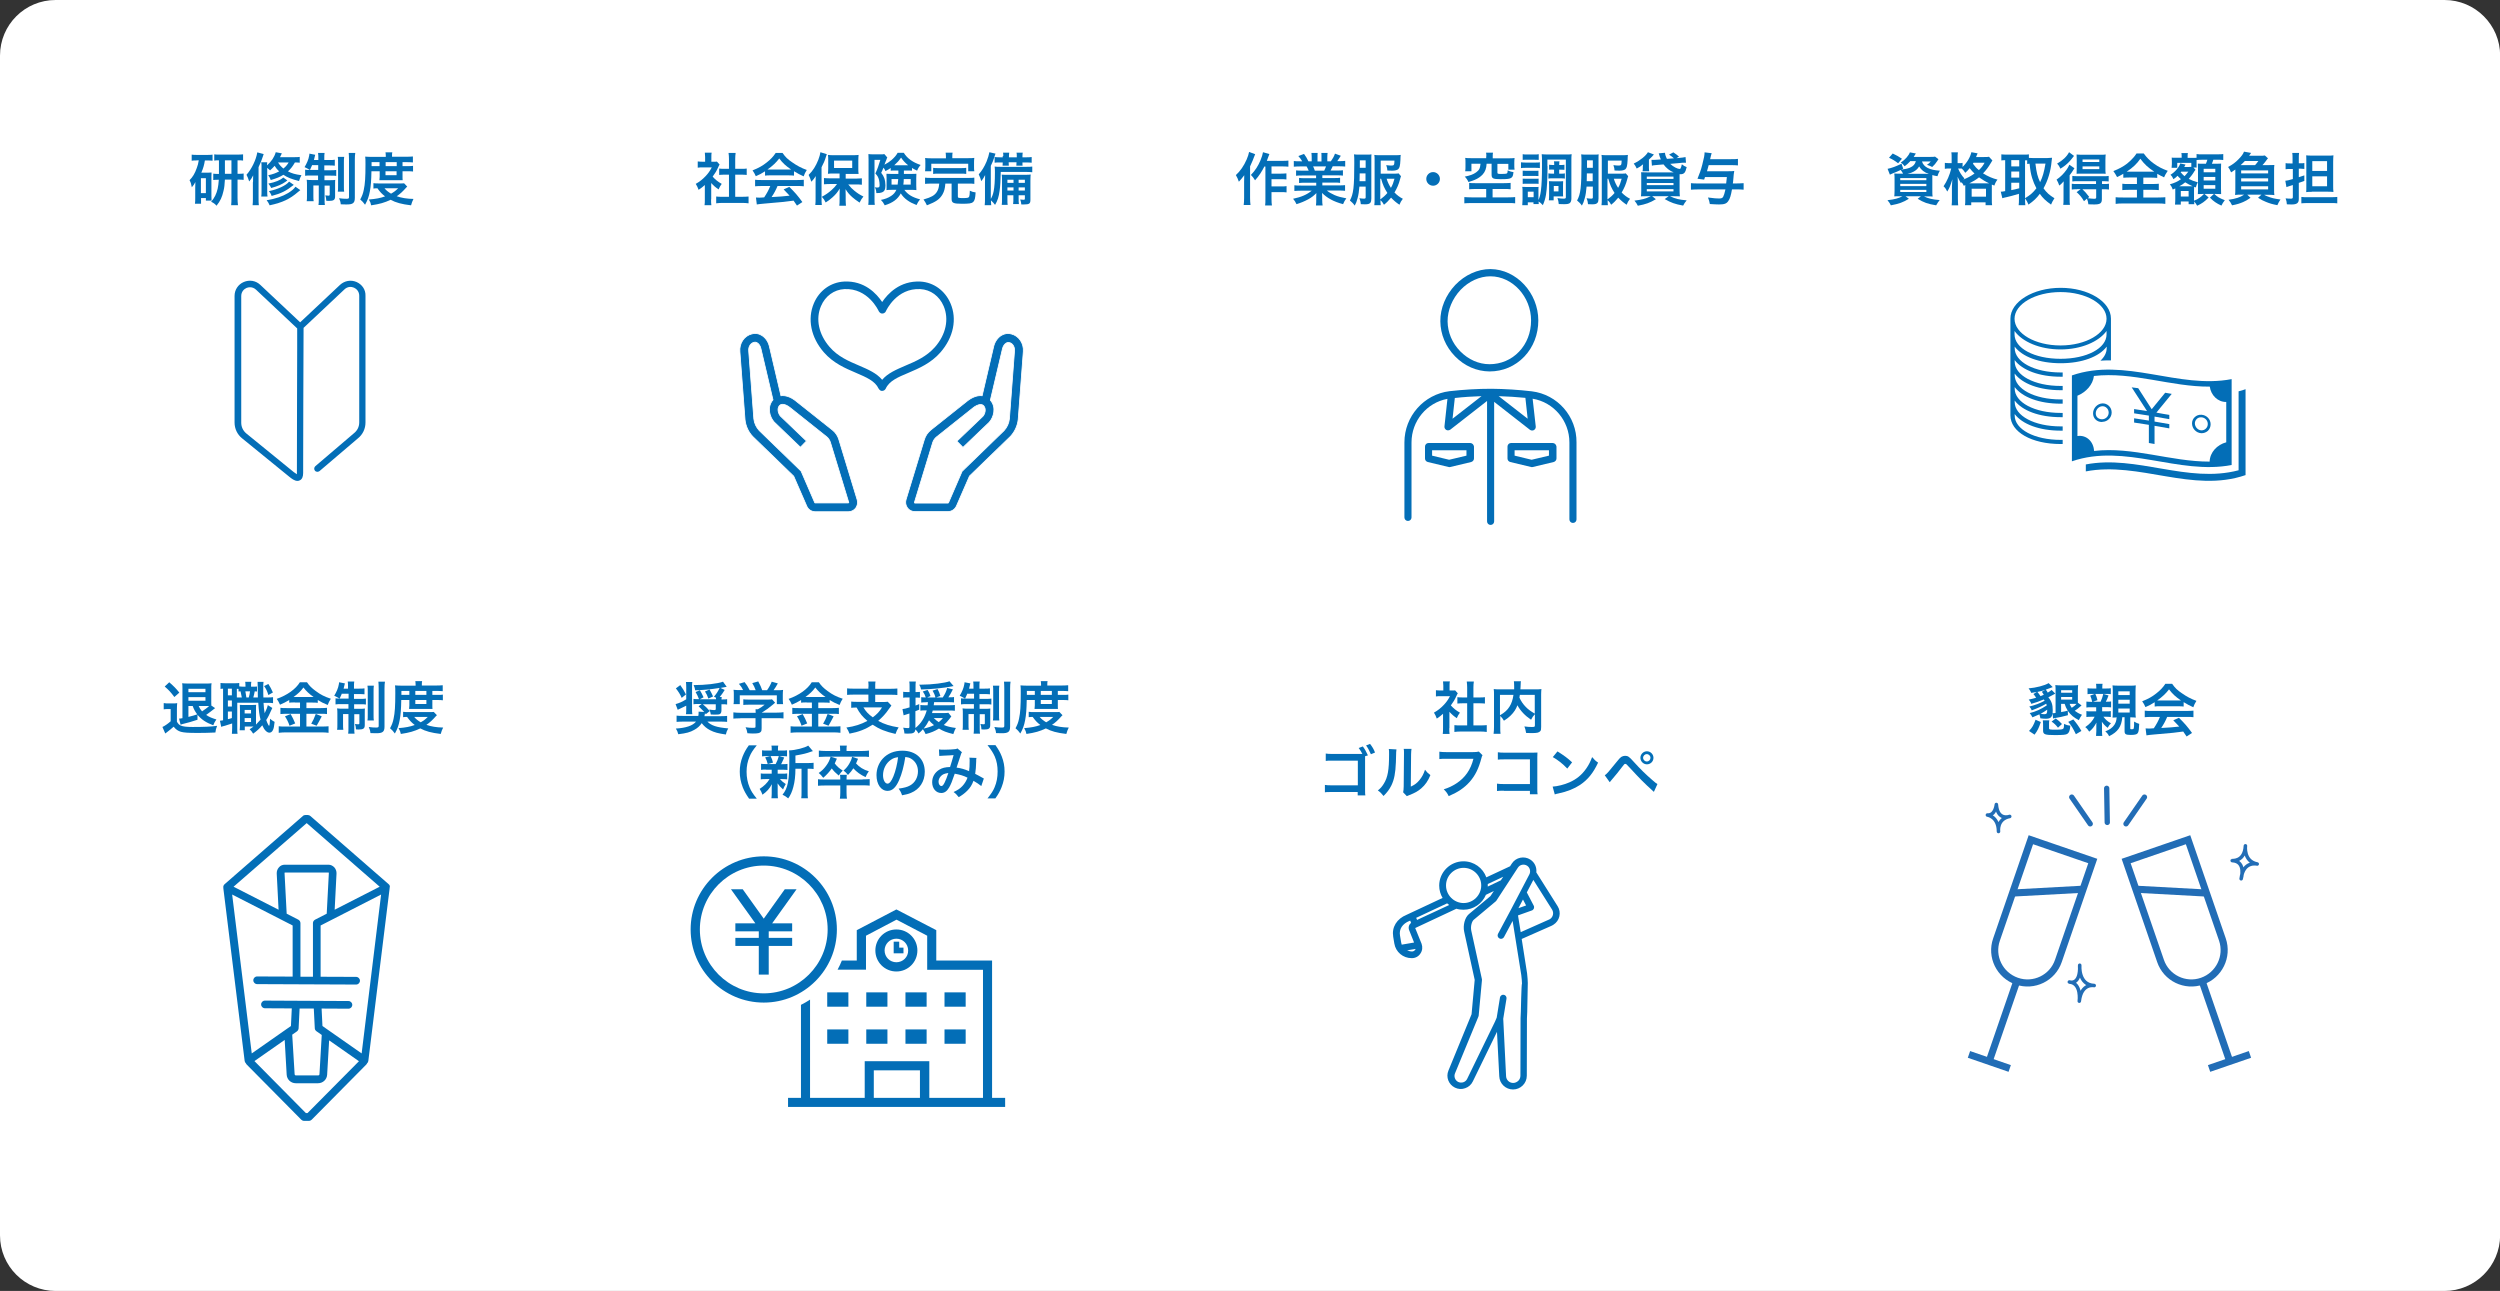<?xml version="1.0" encoding="utf-8"?>
<!-- Generator: Adobe Illustrator 27.4.1, SVG Export Plug-In . SVG Version: 6.00 Build 0)  -->
<svg version="1.1" xmlns="http://www.w3.org/2000/svg" xmlns:xlink="http://www.w3.org/1999/xlink" x="0px" y="0px"
	 viewBox="0 0 1760.7 909.2" style="enable-background:new 0 0 1760.7 909.2;" xml:space="preserve">
<rect x="0" y="0" width="1760.7" height="909.2" fill="#333333" stroke="none"/>
<style type="text/css">
	.st0{fill:#FFFFFF;}
	.st1{fill:#036EB7;}
	.st2{fill:#036EB7;stroke:#FFFFFF;stroke-width:0.571;stroke-miterlimit:10;}
	.st3{fill:none;stroke:#226DB6;stroke-width:5;stroke-miterlimit:10;}
	.st4{fill:none;stroke:#226DB6;stroke-width:3.75;stroke-linecap:round;stroke-linejoin:round;stroke-miterlimit:10;}
	.st5{fill:none;stroke:#226DB6;stroke-width:2.5;stroke-linecap:round;stroke-linejoin:round;stroke-miterlimit:10;}
</style>
<g id="レイヤー_1">
</g>
<g id="ワイヤー">
	<path class="st0" d="M1721.5,909.2H39.2C17.5,909.2,0,891.7,0,870V39.2C0,17.5,17.5,0,39.2,0h1682.4c21.6,0,39.2,17.5,39.2,39.2
		V870C1760.7,891.7,1743.1,909.2,1721.5,909.2z"/>
	<g>
		<g>
			<path class="st1" d="M138.4,113c-1.4,0-2.3,0-3.4,0.2v-4.3c1,0.2,2.4,0.2,3.9,0.2h7c1.7,0,2.6,0,3.8-0.2v4.3
				c-1.1-0.1-2-0.2-3.4-0.2h-2c-0.5,3.2-1.2,5.6-2.5,8.6h4.8c1.2,0,1.6,0,2.4-0.1c-0.1,1-0.1,1.6-0.1,2.9v13.8c0,1.6,0,2.2,0.1,3.1
				h-4v-1.8h-3.4v4h-4.3c0.2-1.2,0.2-2.4,0.2-4.1v-7.3c0-1.6,0-1.7,0.1-3.9c-0.7,1.4-1.2,2.2-2.5,3.7c-0.5-2.6-0.7-3.3-1.6-5
				c2.2-2.2,3.7-4.6,5.1-8.6c0.7-1.9,1-3,1.4-5.4H138.4z M141.5,136h3.5v-10.5h-3.5V136z M154.2,112.9c-1.2,0-2.2,0-3.3,0.2v-4.4
				c0.8,0.2,2.3,0.2,4.4,0.2h11.6c1.8,0,3.1-0.1,4.3-0.2v4.4c-1.2-0.2-1.8-0.2-3.9-0.2v9.5h0.3c2.1,0,2.9,0,4-0.2v4.5
				c-1.2-0.2-2-0.2-4-0.2h-0.3v13c0,1.8,0.1,3.3,0.3,5h-4.8c0.2-1.8,0.2-3,0.2-4.9v-13.1h-4.6c-0.2,3.6-0.4,5.7-1,8
				c-1,4.4-2.2,7-4.9,10.4c-1.1-1.3-2.1-2-3.8-2.8c2.4-2.8,3.7-5.4,4.6-9.2c0.4-1.8,0.6-3.6,0.8-6.3c-2,0-2.6,0-3.9,0.2v-4.5
				c1.2,0.2,1.9,0.2,4,0.2V112.9z M163,122.4v-9.5h-4.6v9.5H163z"/>
			<path class="st1" d="M178.2,128.3c0-2,0-3,0.1-4.8c-1,1.9-1.5,2.8-2.8,4.3c-0.6-2-1.2-3.4-1.9-4.7c3.6-4,6.8-10.6,7.6-15.8
				l4.5,1.2c-0.2,0.6-0.2,0.6-0.6,1.8c-0.8,2.6-1.7,4.7-3,7.4v22c0,2,0,3.3,0.2,4.8h-4.4c0.2-1.6,0.2-2.8,0.2-4.8V128.3z
				 M211.2,114.6c-1.1-0.1-2-0.2-3.5-0.2c-1.5,2.7-3,4.6-4.9,6.3c2.7,1.4,5,2.1,9.5,2.7c-0.8,1.4-1.2,2.5-1.7,4.1
				c-5.2-1.3-8.2-2.5-11-4.4c-2.5,1.6-4.9,2.5-8.9,3.7c-0.6-1.5-1-2.4-1.8-3.4c3.4-0.7,5.2-1.4,7.7-2.7c-1.4-1.3-2-2.1-3.2-3.9
				c-1.1,1.2-1.6,1.8-3.2,3.2c-0.7-0.7-0.9-0.9-2-1.8v16.1c0,2.2,0,3.2,0.2,4.1H184c0.2-1.1,0.2-2.1,0.2-4.2V118c0-2,0-2.6-0.2-3.7
				h4.2c-0.1,0.7-0.1,1.2-0.2,2.2c3.2-2.8,5.2-5.8,6.2-9.3l4.3,0.8c-0.6,1.3-0.9,1.8-1.3,2.7h9.4c2.2,0,3.3,0,4.5-0.2V114.6z
				 M211.5,133.9c-0.5,0.4-1,0.8-1.6,1.3c-5.8,5-10.8,7.4-20,9.4c-0.6-1.5-1.1-2.2-2.1-3.6c6.3-1,11-2.6,15.2-5.1
				c2.4-1.5,4-2.8,5.1-4.4L211.5,133.9z M202.4,127.1c-0.4,0.2-0.4,0.2-1.4,1c-2.4,1.7-5.3,3-10,4.3c-0.6-1.2-0.8-1.6-2-3.1
				c5-1,8.5-2.4,10.5-4.3L202.4,127.1z M206.9,130.2c-5.4,4.3-8.8,6-15.6,7.8c-0.4-1.3-1-2.2-1.9-3.4c6.1-1.2,12.2-4,14.2-6.7
				L206.9,130.2z M195.8,114.4c1.2,1.9,2.2,3,3.8,4.3c1.7-1.4,2.7-2.6,3.7-4.3H195.8z"/>
			<path class="st1" d="M219.7,116.6c-0.5,1.2-0.7,1.7-1.4,3.1c-1.6-0.9-2.3-1.3-3.8-2c1.6-2.7,2.8-5.4,3.2-7.9
				c0.2-1,0.2-1.2,0.2-1.6l4.1,0.8c-0.1,0.3-0.3,1-0.4,1.6c-0.1,0.4-0.3,1.3-0.5,2.1h3.1v-1.1c0-1.9,0-2.8-0.2-3.9h4.6
				c-0.2,1-0.2,1.8-0.2,3.8v1.2h3.4c2,0,2.9,0,4-0.2v4.2c-1.1-0.1-2.1-0.2-4-0.2h-3.4v3.4h4.7c1.6,0,2.6,0,3.7-0.2v4.2
				c-1-0.2-1.9-0.2-3.8-0.2h-4.5v3.2h3.9c1.8,0,2.6,0,3.7-0.2c-0.1,1-0.1,1.8-0.1,3.6v8c0,2.5-1,3.2-4.4,3.2c-0.4,0-0.7,0-1.8-0.1
				c-0.1-1.6-0.2-2.5-0.7-3.8c0.6,0.1,1.7,0.2,2.1,0.2c0.8,0,1-0.2,1-0.7v-6.4h-3.6v9.4c0,2.2,0,3.2,0.2,4.3h-4.5
				c0.2-1.2,0.2-2.2,0.2-4.4v-9.4h-3.8v7.2c0,1.7,0,2.8,0.2,3.9H216c0.2-1,0.2-1.8,0.2-3.9v-7.4c0-1.6,0-2.6-0.2-3.8
				c1.2,0.2,2.2,0.2,3.9,0.2h4.1v-3.2h-5c-1.8,0-3,0-4.1,0.2v-4.3c1,0.2,2,0.2,3.6,0.2h5.6v-3.4H219.7z M242.4,110.5
				c-0.2,1.1-0.2,2.2-0.2,4.2v16.1c0,2.4,0,3.2,0.2,4.2h-4.5c0.2-1,0.2-1.8,0.2-4.3v-16c0-2,0-3.2-0.2-4.2H242.4z M250.2,107.8
				c-0.2,1.2-0.3,2.4-0.3,4.8v26.7c0,2.1-0.4,3.1-1.3,3.8c-1,0.7-2.2,0.9-4.8,0.9c-0.2,0-1.4,0-3.8-0.1c-0.2-1.9-0.5-2.7-1.2-4.3
				c1.9,0.3,3.7,0.4,5.2,0.4s1.8-0.2,1.8-1.2v-26.1c0-2.4-0.1-3.7-0.2-5H250.2z"/>
			<path class="st1" d="M261.6,120.6c-0.1,6.1-0.4,10.5-1.1,14.1c-0.7,3.8-1.6,6.3-3.4,9.5c-1.1-1.6-2-2.5-3.4-3.7
				c1.3-2.4,2-4.2,2.5-6.8c0.9-4.2,1.2-8.6,1.2-18c0-3,0-4-0.2-5.4c1.4,0.1,2.8,0.2,4.5,0.2h10v-0.9c0-0.9-0.1-1.5-0.2-2.3h4.8
				c-0.2,0.7-0.2,1.3-0.2,2.3v0.8h9.9c2.2,0,3.6-0.1,4.8-0.2v4.2c-1.3-0.1-2.3-0.2-4.2-0.2h-3.1v2.8h3.8c1.6,0,2.5,0,3.6-0.2v4
				c-0.9-0.1-1.7-0.2-3.6-0.2h-3.8v3.8c0,1,0,1.8,0.1,2.5c-0.9,0-1,0-2.6,0H270c-1.6,0-2.1,0-2.8,0c0.1-0.7,0.2-1.7,0.2-2.5v-3.8
				H261.6z M286.8,131.4c-0.4,0.4-0.4,0.4-0.8,0.8c-2.2,2.5-4.2,4.4-6.6,6c3.5,1.2,7,1.8,11.8,1.9c-0.8,1.5-1.2,2.8-1.7,4.5
				c-6.7-0.8-10.7-1.9-14.4-3.9c-4.2,2-7.6,3-13.7,3.9c-0.3-1.5-0.6-2.4-1.6-4.1c5-0.4,8.1-1,11.4-2.2c-2.2-1.7-3.4-2.9-5.4-5.7
				c-1.4,0-2,0.1-2.8,0.2V129c1,0.2,2.2,0.2,4.3,0.2h14c1.6,0,2.4,0,3.3-0.1L286.8,131.4z M267.3,117v-2.8h-5.6v2.8H267.3z
				 M270.8,132.6c1.2,1.5,2.5,2.5,4.6,3.8c2.1-1.2,3.2-2,5-3.8H270.8z M279.4,117v-2.8h-7.8v2.8H279.4z M271.5,123.4h7.8v-2.8h-7.8
				V123.4z"/>
		</g>
		<g>
			<path class="st1" d="M500.8,140.4c0,1.9,0,2.9,0.2,4.1h-4.8c0.2-1.2,0.2-2.3,0.2-4.2v-10c-1.6,1.4-2.4,2.1-4.4,3.4
				c-0.5-1.5-1.2-3-2-4.2c2.8-1.6,4.7-3.1,6.9-5.4c1.9-2,3-3.6,4.4-6.2h-6.5c-1.4,0-2.3,0-3.4,0.2v-4.4c1,0.1,1.8,0.2,3.2,0.2h2
				v-3.4c0-1-0.1-2.1-0.2-3h4.8c-0.2,0.9-0.2,1.8-0.2,3.1v3.3h1.6c1.2,0,1.8,0,2.3-0.1l1.9,2.1c-0.4,0.6-0.6,1-0.9,1.7
				c-1.3,2.9-2.1,4.2-4,6.8c1.9,2.1,3.7,3.6,6.4,5.1c-1,1.3-1.6,2.4-2.2,3.9c-2.1-1.4-3.4-2.5-5.2-4.5V140.4z M517.8,138.6h4.8
				c2,0,3.3-0.1,4.6-0.2v4.8c-1.4-0.2-3-0.3-4.6-0.3h-13.7c-1.6,0-3.1,0.1-4.5,0.3v-4.8c1.3,0.2,2.7,0.2,4.6,0.2h4.4v-15.6h-3
				c-1.4,0-2.6,0.1-3.9,0.2v-4.5c1.2,0.2,2.2,0.2,3.9,0.2h3v-7c0-1.6-0.1-2.6-0.3-4.2h5c-0.2,1.6-0.3,2.4-0.3,4.2v7h4.2
				c1.8,0,2.8,0,3.9-0.2v4.5c-1.3-0.1-2.5-0.2-3.9-0.2h-4.2V138.6z"/>
			<path class="st1" d="M538.7,120.7c-2.5,1.6-3.6,2.2-6.4,3.4c-0.7-1.6-1.3-2.7-2.3-4.1c4.3-1.7,7-3.2,10-5.6
				c2.6-2,4.7-4.2,6.3-6.7h4.8c2.1,3,3.7,4.5,6.8,6.6c3.4,2.4,6.6,4.1,10.3,5.4c-1.1,1.7-1.6,2.8-2.2,4.5c-2.5-1.1-4-1.9-6.8-3.6
				v3.1c-1-0.1-2.1-0.2-3.6-0.2h-13.4c-1.2,0-2.4,0-3.4,0.2V120.7z M536.5,131c-2,0-3.4,0.1-4.7,0.2v-4.6c1.3,0.2,2.8,0.2,4.7,0.2
				h24.9c2,0,3.4-0.1,4.7-0.2v4.6c-1.3-0.2-2.7-0.2-4.7-0.2h-13.8c-1.2,2.9-2.5,5.3-4.2,7.8c7.1-0.4,7.1-0.4,12.7-1
				c-1.3-1.4-2-2.1-4.2-4.4l4-1.8c4.3,4.3,6,6.3,9.2,10.7l-3.8,2.5c-1.3-2-1.7-2.5-2.4-3.5c-3.3,0.4-5.7,0.7-7.2,0.9
				c-4,0.4-11.9,1.1-13.5,1.2c-2.2,0.2-4.2,0.4-5.2,0.6l-0.6-4.9c1.1,0.1,1.8,0.1,2.3,0.1c0.3,0,1.5,0,3.5-0.2c2-3,3.2-5.3,4.3-8
				H536.5z M555.4,119.4c0.6,0,1,0,1.8,0c-3.7-2.5-6-4.6-8.4-7.8c-2.1,2.8-4.6,5.2-8.3,7.8c0.7,0,0.9,0,1.6,0H555.4z"/>
			<path class="st1" d="M574.4,128.4c0-1.3,0-2.2,0.1-4.4c-1,1.6-1.6,2.5-3.1,4c-0.8-2.4-1-3-1.9-4.8c3-2.9,5.1-6.3,6.8-10.6
				c0.8-2,1.3-4,1.5-5.4l4.5,1.4c-0.2,0.6-0.2,0.6-0.6,1.8c-0.8,2.7-1.6,4.5-3.1,7.4v22c0,1.7,0,3,0.2,4.6h-4.6
				c0.2-1.6,0.2-2.8,0.2-4.7V128.4z M591.4,122.2h-4.2c-1.8,0-3,0-4.1,0.2c0.1-1.2,0.2-2.2,0.2-3.9v-5.8c0-1.5,0-2.5-0.2-3.6
				c1.2,0.2,2.3,0.2,4.4,0.2h12.8c1.9,0,3.2,0,4.4-0.2c-0.1,1.2-0.2,2-0.2,3.9v5.7c0,1.7,0,2.6,0.2,3.8c-0.4,0-0.4,0-1.2,0
				c-0.2,0-0.5,0-0.9,0c-0.8,0-1.4,0-1.9,0h-5.1v3.3h7c1.5,0,3-0.1,4.4-0.2v4.5c-1.5-0.2-3-0.2-4.2-0.2h-5.4c1.7,2.1,2.6,3,4.3,4.4
				c2.2,1.8,3.9,2.9,6.4,4.1c-1.2,1.5-1.8,2.4-2.7,4.3c-2.8-1.9-3.7-2.6-5.1-3.8c-2-1.8-3.2-3.1-4.8-5.7c0.1,1.3,0.1,3.2,0.1,4.3
				v3.7c0,1.3,0.1,2.4,0.2,3.7h-4.7c0.2-1.3,0.2-2.4,0.2-3.7V137c0-0.3,0-1.8,0.1-4.2c-1.6,2.7-2.8,4.1-5.1,6.2
				c-1.8,1.6-3,2.5-4.8,3.6c-1-2-1.2-2.3-2.7-4c2.6-1.4,4.7-2.8,6.9-4.8c1.6-1.4,2.3-2.2,3.8-4.2h-4.8c-1.6,0-3.1,0.1-4.4,0.2v-4.4
				c1.3,0.1,2.6,0.2,4.4,0.2h6.6V122.2z M587.4,118.3h12.8v-5.2h-12.8V118.3z"/>
			<path class="st1" d="M630.5,120.1c-1.6,0-2.3,0-3.2,0.1v-1.9c-1.2,0.9-2.1,1.4-3.7,2.2c-0.5-1.2-0.7-1.6-1.4-2.4
				c-0.8,2-0.9,2.2-1.6,3.6c1.2,1.6,1.7,2.4,2.2,3.8c0.5,1.5,0.8,3.4,0.8,5.1c0,3-0.8,4.4-2.8,5c-0.8,0.3-1.7,0.4-3.6,0.4
				c-0.1-1.8-0.4-2.9-1.1-4.1c1,0.1,1.3,0.2,1.6,0.2c1.5,0,1.8-0.4,1.8-1.8c0-1.2-0.2-2.5-0.4-3.5c-0.5-2-1.1-3-2.6-4.6
				c1.5-3.2,2.4-5.9,3.5-9.6h-4.1v27.2c0,2.4,0,3.4,0.2,4.5h-4.6c0.2-1.2,0.2-2.4,0.2-4.6v-27.4c0-1.3,0-2.5-0.1-3.8
				c0.8,0.1,1.7,0.2,3,0.2h5.5c1.4,0,2.1,0,2.7-0.2l2.1,2.4c-0.3,0.7-0.5,1-0.5,1.2c-0.2,0.5-0.4,1.2-0.8,2
				c-0.4,1.2-0.4,1.2-0.7,1.9c2.2-1.2,3.5-2,5-3.3c2-1.8,3.2-3.1,4.3-5.1h4.3c2.5,4,6.3,6.7,11.9,8.6c-1.2,1.3-1.8,2.3-2.5,4
				c-1.9-0.9-2.4-1.2-3.6-1.9v1.9c-0.8-0.1-1.7-0.1-3.2-0.1h-2.5v2.4h5.3c1.6,0,2.4,0,3.5-0.1c-0.1,1.8-0.1,2.2-0.1,3.2v5.1
				c0,0.8,0,1.9,0.1,3.2c-1.2-0.1-2.1-0.2-3.8-0.2h-4.7c2.4,3.3,5.7,5.3,11.1,6.7c-1.2,1.4-1.7,2.3-2.5,4c-3-1.2-4.6-2-6.4-3.3
				c-2-1.4-3.5-3-4.7-4.9c-2.1,4-5.5,6.6-11.3,8.4c-0.9-1.8-1.6-2.7-2.7-3.8c2.9-0.6,5.1-1.4,7.2-2.8c1.8-1.2,2.8-2.4,3.7-4.3h-3.4
				c-1.5,0-2.5,0-3.6,0.2c0-0.4,0-0.4,0.1-1.1c0-0.4,0-1.1,0-1.6v-5.9c0-1.2,0-1.5-0.1-2.9c1,0.1,1.5,0.1,3.4,0.1h5v-2.4H630.5z
				 M627.9,126.1v3.9h4.3c0.2-1.4,0.3-2.4,0.4-3.9H627.9z M639.6,116.4c-2.1-1.7-3.6-3.3-5-5.4c-1.5,2.2-2.7,3.5-4.8,5.4
				c0.3,0,0.3,0,0.8,0h8.6H639.6z M636.5,126.1c0,1.4-0.1,2.8-0.3,3.9h5.2v-3.9H636.5z"/>
			<path class="st1" d="M655.8,129.3c-2,0-3.2,0.1-4.3,0.2v-4.4c1.1,0.2,2.2,0.2,4.3,0.2H682c2,0,3.1,0,4.2-0.2v4.4
				c-1.2-0.2-2.4-0.2-4.2-0.2h-7.4v9.1c0,1,0.5,1.1,3.8,1.1c3,0,3.9-0.2,4.2-1.1c0.2-0.5,0.4-2,0.4-3.4c0-0.1,0-0.4,0-0.7
				c1.7,0.8,2.4,1,4.1,1.2c-0.2,4-0.6,5.8-1.8,6.8c-1.1,1-2.8,1.2-7.9,1.2c-6,0-7.2-0.6-7.2-3.4v-10.8h-4.4c-0.3,3.7-0.8,5.4-2,7.6
				c-2,3.4-4.5,5.2-11,7.7c-0.7-1.5-1.4-2.8-2.4-4.1c3.4-1,4.6-1.5,6.1-2.3c2.6-1.4,4.2-3.8,4.7-6.7c0.1-0.6,0.2-1,0.3-2.2H655.8z
				 M666.2,110.4c0-1.2-0.1-2.1-0.2-2.9h4.9c-0.2,0.8-0.2,1.7-0.2,2.9v1h11.1c2,0,3.1,0,4.4-0.2c-0.1,0.9-0.2,1.6-0.2,3v3.3
				c0,1.3,0,2.2,0.2,3.1h-4.3v-5.3h-26v5.3h-4.4c0.1-0.9,0.2-1.8,0.2-3.1v-3.2c0-1.3,0-2.1-0.2-3c1.3,0.1,2.4,0.2,4.4,0.2h10.3
				V110.4z M657.2,118.2c1.1,0.2,2,0.2,3.8,0.2h15.7c1.8,0,2.7,0,3.8-0.2v4.3c-1.1-0.2-2.1-0.2-3.8-0.2H661c-1.8,0-2.7,0-3.8,0.2
				V118.2z"/>
			<path class="st1" d="M704.8,121.3c-0.1,5.2-0.3,9.8-0.8,13.1c-0.6,4.3-1.4,6.9-3.2,9.9c-0.8-1.1-1.8-2.2-2.9-3.2
				c0,1.5,0.1,2.1,0.2,3.4h-4.6c0.2-1.7,0.2-2.7,0.2-4.8v-11.2c0-1.5,0-2.9,0.1-5.2c-0.8,1.6-1.6,2.9-2.7,4.3
				c-0.8-2.6-0.8-2.6-1.8-4.8c2.2-2.5,4-5.4,5.5-9c1-2.5,1.7-4.8,2-6.6l4.3,1c-0.2,0.6-0.4,1.2-0.7,2.1c-0.8,2.6-1.4,4.1-2.6,6.5
				v23.3c1-1.8,1.5-3,2-5.4c0.6-3.1,0.9-7,0.9-13.4c0-1.5,0-2.8-0.2-4c1.3,0.2,2.2,0.2,4.2,0.2h17.9c2.2,0,3.2,0,4.4-0.2v4
				c-1.2-0.1-2.4-0.2-3.9-0.2H704.8z M706.6,109.9c0-1.2,0-1.8-0.2-2.4h4.4c-0.1,0.6-0.2,1.3-0.2,2.4v0.9h5.5v-0.9
				c0-1.2,0-1.8-0.2-2.4h4.4c-0.1,0.7-0.2,1.3-0.2,2.4v0.9h2.5c1.6,0,3.2-0.1,4-0.2v4c-1.2-0.1-2.1-0.2-4-0.2h-2.5v0.4
				c0,1,0,1.4,0.1,1.9h-4.4c0.1-0.6,0.1-1.2,0.1-2v-0.4h-5.5v0.4c0,1,0,1.4,0.1,2h-4.4c0.1-0.6,0.1-1.2,0.1-1.9v-0.4h-1.7
				c-2.1,0-2.8,0-4,0.2v-4c1.1,0.1,2.5,0.2,4,0.2h1.7V109.9z M709.5,137.6v2.4c0,2.6,0,3.4,0.2,4.3h-4.2c0.2-1.1,0.2-2.2,0.2-4.3
				v-12.6c0-2.2,0-3-0.2-4.4c1.2,0.1,2,0.1,4.2,0.1H722c1.9,0,2.8,0,3.9-0.2c-0.1,0.9-0.2,2.1-0.2,4.3v13.6c0,2.6-0.8,3.2-4.6,3.2
				c-0.3,0-0.3,0-1.8,0c-0.2-1.6-0.3-2.2-0.8-3.5c0.9,0.1,1.7,0.2,2.4,0.2c0.7,0,0.9-0.2,0.9-0.9v-2.3h-4.4v1.8c0,2.3,0,3.4,0.2,4.4
				h-4.1c0.2-1.2,0.2-2.3,0.2-4.4v-1.8H709.5z M713.8,126.6h-4.3v2.2h4.3V126.6z M713.8,132h-4.3v2.2h4.3V132z M721.8,128.8v-2.2
				h-4.4v2.2H721.8z M721.8,134.2V132h-4.4v2.2H721.8z"/>
		</g>
		<g>
			<path class="st1" d="M1345.2,113.7c-1.1,1.2-2.2,2.2-3.8,3.4c-0.9-1.2-1.6-1.9-2.7-2.6c3.1-2.1,5.5-4.8,6.4-7.2l4.2,0.8
				c-0.2,0.4-0.2,0.4-0.7,1.1c-0.2,0.4-0.4,0.7-0.8,1.3h11.7c1.6,0,2.6,0,3.3-0.2l2.4,1.8c-0.3,0.4-0.4,0.6-0.9,1.4
				c-1.2,1.8-1.9,2.6-3.5,4.1c-1.2-0.6-2.2-1.1-3.7-1.5c1.3-0.9,1.8-1.3,2.7-2.4h-6.2c1.2,4,5.4,6.1,12.6,6.5
				c-0.8,1.4-1.2,2.3-1.7,3.9c-1.6-0.3-2.2-0.4-3.6-0.8c0,1.1,0,2.2,0,3.5v7.4c0,1.8,0,3.5,0.2,4.2c-0.9-0.1-2.6-0.1-4.2-0.1h-1.9
				c3,1.5,6,2.2,11.1,2.6c-1,1.2-1.4,1.8-2.5,3.7c-6-1-8.8-2-13-4.6l2.3-1.8h-10.9l2.4,1.8c-4.2,2.5-6.8,3.5-12.7,4.6
				c-0.9-1.7-1.2-2.2-2.4-3.6c5.3-0.6,7.9-1.4,10.6-2.8h-1.6c-1.8,0-3.2,0-4.2,0.1c0.1-0.7,0.2-2.3,0.2-4v-7.9c0-1.9,0-3-0.2-4.2
				c0.8,0.1,2.2,0.1,4.1,0.1h2.1c-0.5-1-1-1.7-1.7-2.6c-2.3,1.1-2.8,1.3-5.8,2.5c-0.6,0.2-1,0.4-1.8,0.8l-1.6-4.1
				c2.6-0.5,6.2-1.8,9.8-3.6l1.2,3.5l-1.4,0.7c2.9-0.4,4.6-0.8,6.1-1.4c2.5-1.1,3.6-2.4,4.2-4.6H1345.2z M1336.8,115
				c-2.3-1.8-3.8-2.7-6.4-3.9l2.6-3c2.9,1.4,4.2,2.1,6.5,3.7L1336.8,115z M1338.3,126.9h18.4v-1.5h-18.4V126.9z M1338.3,131.1h18.4
				v-1.6h-18.4V131.1z M1338.3,135.2h18.4v-1.5h-18.4V135.2z M1357,122.5c0.5,0,0.6,0,1.4,0c-3.3-1.2-5.2-2.7-6.8-5.3
				c-1,1.7-2,2.6-3.7,3.6c-1.2,0.7-2.5,1.2-4.5,1.6H1357z"/>
			<path class="st1" d="M1383.1,130.9c-0.6-1.2-0.9-1.7-1.6-2.6c-0.1,0.3-0.2,0.4-0.4,0.7c-1.4-2.3-1.4-2.4-2.4-4.5
				c0.1,1.9,0.2,3.3,0.2,5.2v10c0,2.1,0.1,3.7,0.2,4.9h-4.6c0.2-1.3,0.2-2.9,0.2-4.9v-8.2c0.2-3.4,0.2-3.4,0.3-5.2
				c-1.4,4.5-2,6.1-3.6,8.6c-0.9-1.8-1.4-2.6-2.6-3.7c2.4-3.5,4.4-8.1,5.4-12.5h-1.5c-1.3,0-2.1,0-3,0.2v-4.2c0.6,0.1,1.6,0.2,3,0.2
				h1.8v-3.4c0-2.1,0-3.2-0.2-4.2h4.6c-0.2,1.2-0.2,2.2-0.2,4.2v3.4h1.2c1,0,1.7,0,2.3-0.2v2.9c3.2-3.1,5.5-7.1,6.2-10.4l4.4,0.8
				c-0.2,0.4-0.3,0.6-0.7,1.6c-0.1,0.3-0.2,0.5-0.4,1h5.6c1.8,0,2.7,0,3.5-0.2l2.4,2.6c-0.4,0.6-0.5,0.7-1.1,1.8
				c-1.7,2.9-3.4,5.2-5.5,7.3c3.6,2.2,6.6,3.5,10.2,4.4c-1.1,1.4-1.7,2.6-2.2,4.2l-1.8-0.7c0,0.5,0,0.8,0,1.7v8.8c0,1.9,0,3,0.2,4
				h-4.6v-2h-10.1v2h-4.4c0.2-1,0.2-2.1,0.2-4v-8.8c0-0.6,0-0.8,0-1.4L1383.1,130.9z M1379.1,118.8c1.1,2.6,2.3,4.6,4.4,6.9
				c-0.4,0.4-0.5,0.5-0.8,0.8c2.9-1.2,5.3-2.4,7.9-4.3c-1.4-1.3-2-2-3.4-3.8c-1.2,1.5-1.8,2.2-3.1,3.3c-0.7-1.2-1.6-2.2-2.5-3
				c-0.8,0-1,0-1.5,0H1379.1z M1400.1,129.1c0.5,0,0.5,0,0.8,0c-2.4-1.1-4.7-2.5-7.1-4.2c-2.3,1.8-3.5,2.5-6.8,4.2H1400.1z
				 M1388.6,138.5h10.1v-5.6h-10.1V138.5z M1389.9,114.6c-0.2,0.3-0.2,0.4-0.4,0.7c1.7,2.3,2.5,3.2,4.2,4.5c1.9-1.8,2.8-3,4-5.2
				H1389.9z"/>
			<path class="st1" d="M1426.2,140.2c0,2.1,0.1,3.3,0.2,4.3h-4.7c0.2-1.3,0.2-2.7,0.2-4.3v-3.7c-4,1.2-6.7,1.9-8.5,2.3
				c-1.5,0.3-2.6,0.6-3.2,0.8l-1.1-4.6c0.9,0,1.6-0.1,3.1-0.4v-21.8c-1.4,0-1.8,0.1-2.7,0.2v-4.3c1.1,0.1,2.2,0.2,3.6,0.2h12.2
				c1.6,0,2.5,0,3.6-0.2v2.5c0.7,0,1.6,0.1,2.6,0.1h10.5c1.1,0,2.2-0.1,3.2-0.2c-0.1,0.5-0.2,1.3-0.3,2.5c-0.6,6.8-2.6,13.6-5.7,19
				c2.2,3.1,4.1,4.8,7.7,7c-1,1.6-1.9,3.1-2.4,4.5c-4-2.9-5.7-4.5-7.9-7.6c-2.4,3.2-4.2,4.9-8,7.6c-0.7-1.8-1.3-2.9-2.4-4.4V140.2z
				 M1416.5,117.2h5.6v-4.4h-5.6V117.2z M1416.5,125.1h5.6v-4.3h-5.6V125.1z M1416.5,133.9c2.6-0.5,2.9-0.6,5.6-1.3v-3.9h-5.6V133.9
				z M1426.2,139.6c3.9-2.4,5.5-3.8,8-7c-1.3-2.5-2.2-4.6-3-7.2c-0.9-3-1.3-5.1-1.8-10.1c-0.8,0-1,0.1-1.7,0.2v-2.6
				c-0.4,0-0.6,0-1.5,0V139.6z M1433.5,115.2c0.8,6.5,1.5,9.2,3.3,13.1c1.8-3.6,2.8-7.2,3.8-13.1H1433.5z"/>
			<path class="st1" d="M1453.3,132c0-1.6,0-2.6,0.1-4.3c-1.1,1.3-1.7,1.9-3.1,3c-0.6-1.8-1-2.7-1.9-4.2c2.9-2,5-4.1,7.2-7.2
				c0.7-1,1.3-2.1,1.8-3.3l3.6,2.5c-0.4,0.5-0.5,0.7-0.8,1.2c-1,1.6-1.1,1.8-2.6,3.7v16.4c0,2.2,0,3.2,0.2,4.5h-4.7
				c0.2-1.1,0.2-2.3,0.2-4.3V132z M1460.7,109.8c-2.1,2.7-2.4,3-3.4,4.1c-1.8,1.9-3.8,3.5-6.2,4.9c-0.7-1.6-1.2-2.4-2.3-3.6
				c4-2.3,6.8-4.9,8.4-8L1460.7,109.8z M1462.9,133.3c-1.6,0-2.6,0-3.8,0.2v-4.1c1.1,0.2,2.1,0.2,3.8,0.2h13.3v-2h-12.9
				c-1.6,0-2.7,0-3.8,0.2v-3.9c1,0.1,1.7,0.2,3.8,0.2h17.9c1.9,0,2.9,0,3.9-0.2v3.9c-1.1-0.1-2.2-0.2-3.8-0.2h-0.9v2h1
				c1.7,0,2.9,0,3.9-0.2v4.1c-1-0.2-2.1-0.2-3.8-0.2h-1.2v7c0,2.9-1.2,3.7-5.4,3.7c-0.8,0-2.3,0-4.1-0.1c-0.2-1.6-0.4-2.5-1-4
				l-2.1,1.8c-1.6-2.8-2.8-4.2-5.2-6.4l2.9-2.1H1462.9z M1466.2,122.3c-1.6,0-3,0-3.7,0.1c0.1-1.2,0.1-2.1,0.1-3.9v-6
				c0-1.7,0-2.5-0.1-3.7c1.1,0.1,2.1,0.2,4,0.2h12.4c2,0,3.1,0,4.1-0.2c-0.1,1.2-0.2,2.2-0.2,3.9v5.8c0,1.8,0,2.8,0.2,3.9
				c-0.9-0.1-2.3-0.1-3.7-0.1H1466.2z M1466.6,133.3c1.8,1.6,2.6,2.6,4.8,5.4l-1,0.9c1.8,0.2,3.4,0.4,4.4,0.4c1.2,0,1.5-0.2,1.5-1
				v-5.7H1466.6z M1466.7,114.1h11.8v-1.8h-11.8V114.1z M1466.7,119.1h11.8v-1.9h-11.8V119.1z"/>
			<path class="st1" d="M1499.8,125c-1.9,0-3.3,0.1-4.4,0.2v-2.8c-1.9,1.1-2.6,1.5-4.4,2.3c-1.2-2.2-1.2-2.2-2.6-4.2
				c3.8-1.5,7-3.2,9.7-5.3c1.3-1,3.2-2.8,4.4-4.2c0.8-0.9,1.3-1.5,2.2-2.9h5.1c2.2,3,4.2,5,7.1,7.1c3.3,2.4,6,3.7,9.8,5.1
				c-1.4,2.1-1.9,3-2.6,4.6c-1.8-0.8-3-1.5-4.8-2.5v2.9c-1.2-0.1-2.4-0.2-4.2-0.2h-5.6v4.5h6.5c2.1,0,3.4-0.1,4.4-0.2v4.5
				c-1.1-0.1-2.4-0.2-4.4-0.2h-6.5v5.4h10.4c2.1,0,3.8-0.1,5.1-0.2v4.7c-1.3-0.2-3-0.3-5-0.3h-25c-2,0-3.7,0.1-5,0.3v-4.7
				c1.2,0.2,2.9,0.2,5.1,0.2h9.9v-5.4h-5.9c-2,0-3.4,0.1-4.4,0.2v-4.5c1.2,0.2,2.4,0.2,4.4,0.2h5.9V125H1499.8z M1515.3,120.9
				c0.8,0,1.1,0,1.9,0c-4.4-2.9-6.9-5.2-9.8-9.1c-2.3,3.4-5.2,6.2-9.6,9.1c0.8,0,1.2,0,1.8,0H1515.3z"/>
			<path class="st1" d="M1543.4,114.7h-10v3.5h-4c0.1-1,0.2-1.7,0.2-2.6v-1.9c0-0.7,0-1.7-0.1-2.7c0.6,0.1,1.5,0.1,3.2,0.1h3.8v-0.8
				c0-1.1,0-1.7-0.2-2.5h4.6c-0.2,0.7-0.2,1.3-0.2,2.6v0.8h3.3c1.6,0,2.4,0,3-0.1v-2.6c1.3,0.2,2,0.2,4.2,0.2h10.4
				c2.2,0,3.4-0.1,4.2-0.2v4.2c-1.4-0.2-2.2-0.2-4.2-0.2h-2.8c-0.3,1.1-0.6,1.7-1,2.8h2.6c2.4,0,3.1,0,3.9-0.1
				c-0.1,1.1-0.1,2-0.1,3.6v13.8c0,1.7,0,2.7,0.1,4.1c-1.4-0.1-2.5-0.1-3.4-0.1h-1.4c2.3,2.2,3.4,2.8,7.4,4.4
				c-1,1.2-1.7,2.4-2.4,3.8c-3.5-1.6-5.4-2.9-8.1-5.6l2.8-2.6h-6.6l2.9,2.5c-2.7,2.8-4.8,4.3-8.1,5.8c-0.6-1.1-1.3-2.2-2.1-3
				c0,0.8,0.1,1.4,0.1,1.9h-4v-1.9h-5.5v2.2h-4.1c0.1-1,0.2-2.3,0.2-3.7v-6.2c0-0.6,0-0.9,0-1.5c-0.7,0.3-0.9,0.4-1.8,0.8
				c-0.5-1.6-1.1-2.6-2-3.7c3.2-0.9,5.4-1.9,7.8-3.6c-1.2-1.1-1.6-1.5-2.4-2.4c-1.2,1.2-1.7,1.6-2.9,2.4c-0.6-1.4-1.1-2.2-2.1-3.1
				c3.2-1.9,6.1-5.3,6.9-8l3.7,0.8c-0.1,0.2-0.2,0.3-0.3,0.6c-0.2,0.5-0.2,0.5-0.6,1.1h3.2c0.8,0,1.2,0,1.8-0.1V114.7z
				 M1542.7,131.2c0.8,0,1.1,0,1.6,0c-2-0.9-3.8-1.8-5.3-2.8c-1.4,1.2-2.4,1.8-4.2,2.8H1542.7z M1536.2,120.9
				c-0.1,0.2-0.2,0.2-0.4,0.4c0.8,1,1.6,1.8,2.7,2.8c0.8-0.8,1.2-1.3,2.7-3.2H1536.2z M1535.9,138.4h5.5v-3.9h-5.5V138.4z
				 M1546.3,119.6l-0.2,0.2c-0.2,0.3-0.3,0.4-0.5,0.6c-1.4,2.4-2.7,4-4.1,5.6c2.2,1.1,3.8,1.7,6.4,2.4c-0.7,1.2-1,1.9-1.4,3.6
				l-1.2-0.4c-0.1,1.2-0.1,1.2-0.1,2.8v5.7c0,0.2,0,0.3,0,1.2c1.7-0.6,2.5-1,3.9-2c1.3-0.9,1.8-1.4,3.1-2.7h-1.2
				c-0.7,0-1.7,0-3.1,0.1c0.1-1,0.1-2.8,0.1-3.7v-14c0-1.8,0-1.8-0.1-3.8c0.8,0.1,1.3,0.1,3.4,0.1h2.3c0.6-1.4,0.7-1.9,1-2.8h-3.5
				c-1.6,0-3.2,0.1-4.1,0.2c0,0.5,0,0.6,0,1v1.6c0,1.6,0,2.1,0.1,2.7h-2.3L1546.3,119.6z M1552,121.3h8.2v-2.4h-8.2V121.3z
				 M1552,127.1h8.2v-2.5h-8.2V127.1z M1552,132.9h8.2v-2.5h-8.2V132.9z"/>
			<path class="st1" d="M1597.3,116.3c2.3,0,3,0,4.5-0.1c-0.2,1.2-0.2,2-0.2,4.2v12.4c0,2.5,0,3.6,0.2,4.6c-1.4-0.2-2.7-0.2-4.3-0.2
				h-2.9c0.9,0.5,1.4,0.8,2.3,1.1c3,1.2,5.2,1.7,9.2,2.2c-0.9,1.3-1.5,2.4-2.2,4c-3.6-0.7-5.3-1.2-8-2.3c-2.2-0.9-3.2-1.4-5.6-2.9
				l2.4-2.2h-10l2.3,2.2c-2.3,1.6-3.4,2.2-5.2,3c-2.4,1-4.1,1.6-7.8,2.3c-0.8-1.7-1.4-2.6-2.5-3.9c5-0.7,8.2-1.7,11-3.6h-2
				c-1.7,0-2.9,0-4.4,0.2c0.2-1.2,0.2-2.2,0.2-4.6v-12.4c0-0.1,0-0.5,0-0.9c-0.9,0.6-1.4,1-3,2c-0.6-1.5-1.2-2.6-2.1-3.8
				c3-1.6,5.2-3.2,7.4-5.5c2.1-2.1,3.3-3.8,3.8-5.3l5,0.9c-0.1,0.2-0.6,0.8-1.4,2h7.2c2,0,3.1,0,3.9-0.2l2.2,2
				c-0.2,0.2-0.2,0.2-0.6,0.7c0,0-0.1,0.2-0.3,0.4c-0.1,0.1-0.1,0.1-1.2,1.6c-0.9,1.2-1.2,1.4-1.8,2.1H1597.3z M1588.2,116.3
				c1-1.1,1.4-1.6,2.3-2.9h-9.5c-1,1.1-1.7,1.7-3,2.9H1588.2z M1578.4,122.1h19V120h-19V122.1z M1578.4,127.8h19v-2.2h-19V127.8z
				 M1578.4,133.4h19v-2.2h-19V133.4z"/>
			<path class="st1" d="M1612.8,119c-1,0-1.9,0-3.1,0.2v-4.3c1,0.2,1.8,0.2,3.1,0.2h1.8v-3.3c0-1.9,0-2.9-0.2-4.1h4.8
				c-0.2,1.2-0.2,2.1-0.2,4v3.3h1.5c0.9,0,1.6,0,2.4-0.2v4.2c-0.9-0.1-1.6-0.2-2.4-0.2h-1.5v6c1.6-0.5,2.1-0.7,3.9-1.3v3.9
				c-1.8,0.7-2.2,0.8-3.9,1.4v11.4c0,2.8-1.4,3.8-5.1,3.8c-0.9,0-2,0-3.3-0.1c-0.1-1.6-0.3-2.5-0.9-4.2c1.5,0.2,2.8,0.2,3.8,0.2
				c1,0,1.3-0.2,1.3-1.2v-8.4c-1.6,0.5-1.6,0.5-2.8,0.9c-0.9,0.3-1.1,0.3-1.7,0.6l-0.8-4.5c1.3-0.1,2.2-0.3,5.3-1.2V119H1612.8z
				 M1620.8,138.7c1.3,0.2,2.8,0.2,4.7,0.2h16c1.9,0,3.2-0.1,4.6-0.2v4.5c-1.4-0.2-2.8-0.2-4.6-0.2h-16c-2,0-3.4,0.1-4.7,0.2V138.7z
				 M1628.2,135.1c-1.5,0-2.8,0-4,0.2c0.1-0.9,0.1-2.1,0.1-3.8v-17.8c0-2,0-3.2-0.1-4.3c1,0.1,2.1,0.2,4.1,0.2h10.8
				c2.2,0,3.2,0,4.3-0.2c-0.1,1.3-0.2,2.5-0.2,4.8v16.4c0,2,0,3.2,0.2,4.6c-1-0.1-2.4-0.2-4.1-0.2H1628.2z M1628.5,120.4h10.4v-6.9
				h-10.4V120.4z M1628.5,131.2h10.4v-7h-10.4V131.2z"/>
		</g>
		<g>
			<path class="st1" d="M1445.6,502.3c-0.4,2.9-1.6,3.9-4.8,3.9c-1,0-2.2-0.1-3.8-0.3c-0.2-0.9-0.4-2-0.7-2.8
				c-1.7,0.8-3.2,1.4-4.9,2.1c-0.6-1.1-0.7-1.4-1.9-3c4.2-1,8.1-2.8,12-5.4c-0.2-0.5-0.2-0.7-0.4-1.2c-2.8,1.7-5.9,3.1-10.2,4.7
				c-0.4-1.1-0.8-1.7-1.7-2.7c3.8-0.9,7.6-2.3,10.8-4.1c-0.3-0.4-0.4-0.5-0.6-0.9c-3.4,1.4-5.6,2.2-8.8,3.1c-0.4-1.2-1-2.1-1.8-3
				c2-0.4,3.5-0.8,5.2-1.3c-0.7-1.2-1.1-1.6-1.9-2.6l2.4-1.5c-1.1,0.2-1.1,0.2-3.9,0.7c-0.6-1.4-1-2-1.9-3.2
				c5.1-0.4,11.4-2,14.1-3.7l2.9,2.8c-0.7,0.2-0.7,0.2-1.9,0.7c-1,0.4-1.8,0.7-3,1.1c0.6,0.8,1,1.2,1.4,2.1c1.2-0.7,1.9-1.2,2.7-1.9
				l2.6,2.6c-0.7,0.4-0.7,0.4-2.6,1.4c-0.3,0.2-0.9,0.4-2.3,1.2c2.3,2.7,3.1,5.2,3.1,9.1C1445.7,501.1,1445.6,501.5,1445.6,502.3
				c0.8,0,1.2,0,2.1-0.2v-16.1c0-1.3,0-2.5-0.2-3.5c1.2,0.1,2.2,0.2,3.7,0.2h8.9c1.4,0,2.4,0,3.5-0.2c-0.1,1-0.2,2.1-0.2,3.4v6.2
				c0,1.4,0,1.9,0,2.8l2.6,1.9c-2,1.8-3.4,2.9-4.8,3.8c1.6,1.2,3,2,5.1,2.8c-1,1.4-1.4,2.1-2.2,3.8c-3.6-1.9-5.7-3.6-7.8-6.6
				l0.1,3.1c-3.6,1-6.4,1.6-9.1,2c-0.3,0-0.7,0.1-1.4,0.3L1445.6,502.3z M1429,514.8c2.4-2.5,3.2-4.1,4.6-7.9l3.7,1.6
				c-1.4,4.2-2.2,6-4.4,8.9L1429,514.8z M1440.4,485.9c-1.9,0.6-3.1,0.9-5.5,1.4c1,1.2,1.4,1.8,2.2,3c1.2-0.5,1.5-0.6,2.3-1
				c-0.4-0.8-0.9-1.4-1.4-2.1L1440.4,485.9z M1437.2,502.7c1.1,0.2,2,0.3,2.6,0.3c1.6,0,2-0.6,2-2.7c0-0.1,0-0.3,0-0.5
				C1440.4,500.8,1438.9,501.8,1437.2,502.7z M1443.3,507.4c-0.2,0.8-0.2,1.4-0.2,2.3v3.2c0,0.9,0.6,1,4.6,1c3.8,0,5.1-0.2,5.5-0.8
				c0.3-0.4,0.5-1.4,0.5-3.3c2.1,1,2.4,1,4.4,1.3c-0.3,3.5-0.9,5-2.2,5.8c-1.1,0.6-2.9,0.8-8.7,0.8c-7.1,0-8.3-0.5-8.3-3.2v-4.4
				c0-1.2-0.1-1.9-0.2-2.8H1443.3z M1449.4,512.5c-1.5-1.9-2.6-3-4.5-4.3l2.9-2.2c2,1.5,2.7,2,4.4,3.9L1449.4,512.5z M1459.4,487.9
				v-1.8h-7.8v1.8H1459.4z M1451.6,492.7h7.8v-1.8h-7.8V492.7z M1451.6,501.5c2.7-0.5,2.9-0.5,4.7-1c-1.1-1.7-1.6-2.8-2.2-4.8h-2.5
				V501.5z M1462,517.1c-2-4.2-3.4-6.4-5.4-8.7l3.6-1.7c2,2.3,3.9,4.9,5.7,8.1L1462,517.1z M1457.6,495.7c0.4,1.2,0.8,1.8,1.5,2.8
				c1.6-1,2.4-1.7,3.4-2.8c-0.2,0-0.3,0-0.5,0l-1.7,0H1457.6z"/>
			<path class="st1" d="M1480.4,501h2.8c1.7,0,2.5,0,3.4-0.2v4.2c-1-0.1-1.7-0.2-3.2-0.2h-2c1.7,2.2,2.8,3.2,5.3,4.6
				c-1.1,1.2-1.4,1.5-2.3,3.2c-1.9-1.4-3-2.7-4.1-4.3c0.1,0.8,0.1,0.8,0.1,2.6v3.9c0,1.5,0.1,2.9,0.2,3.5h-4.4
				c0.1-0.5,0.2-2.3,0.2-3.4v-3.4c0-0.9,0-1.9,0.1-2.6c-1.8,3.2-2.8,4.5-5.1,6.4c-0.9-1.4-1.6-2.3-2.8-3.2c3.2-2.2,5.2-4.4,6.6-7.3
				h-2.3c-1.7,0-2.4,0-3.5,0.2v-4.2c1,0.2,1.8,0.2,3.5,0.2h3.4v-2.9h-3.4c-1.7,0-2.6,0-3.5,0.2v-4.2c0.7,0.1,2,0.2,3.4,0.2h0.7
				c-0.4-1.7-0.7-2.8-1.4-4.4l3.2-1.2h-2.4c-1.2,0-1.8,0-2.7,0.2v-4.2c1,0.2,1.7,0.2,3.4,0.2h2.8v-0.4c0-1.3-0.1-2-0.2-2.9h4.6
				c-0.2,0.9-0.2,1.5-0.2,2.9v0.4h2.6c1.6,0,2.4,0,3.4-0.2v4.2c-0.7-0.1-1.6-0.2-2.7-0.2h-8.2c0.8,1.7,0.9,2.1,1.5,4.4l-3.1,1.1h5.3
				c0.9-1.9,1.4-3.4,1.9-5.5l3.7,1.1c-0.7,1.9-1.1,2.9-1.9,4.4h0.6c1.5,0,2.2,0,3.1-0.2v4.2c-1-0.1-1.9-0.2-3.4-0.2h-2.9V501z
				 M1490.2,505.3c-1,0-1.5,0-2.4,0.1c0.1-1.1,0.2-1.9,0.2-4.2v-14.6c0-1.6-0.1-3.1-0.2-3.9c1.1,0.1,2.1,0.2,3.9,0.2h8.6
				c1.9,0,2.8,0,3.9-0.2c-0.1,1.2-0.2,2.4-0.2,4.4v14.1c0,1.8,0,3.2,0.2,4.2c-1.2-0.1-2.1-0.2-3.7-0.2h-0.2v7.7c0,0.6,0.2,0.7,1,0.7
				c1.7,0,1.7-0.1,1.7-5.4c1.6,0.9,2.2,1.2,3.6,1.6c-0.1,3.1-0.3,5.1-0.8,6.1c-0.6,1.3-1.9,1.7-5.1,1.7c-3.6,0-4.4-0.5-4.4-2.7v-9.8
				h-1.6c-0.6,6.8-3.2,10.4-9.3,13.4c-0.8-1.6-1.4-2.3-2.7-3.4c3.2-1.2,5-2.6,6.4-4.6c1-1.6,1.5-3,1.6-5.3H1490.2z M1491.9,489.5h8
				v-2.6h-8V489.5z M1491.9,495.6h8v-2.8h-8V495.6z M1491.9,501.8h8V499h-8V501.8z"/>
			<path class="st1" d="M1517.4,494.6c-2.5,1.6-3.6,2.2-6.4,3.4c-0.7-1.6-1.3-2.7-2.3-4.1c4.3-1.7,7-3.2,10-5.6
				c2.6-2,4.7-4.2,6.3-6.7h4.8c2.1,3,3.7,4.5,6.8,6.6c3.4,2.4,6.6,4.1,10.3,5.4c-1.1,1.7-1.6,2.8-2.2,4.5c-2.5-1.1-4-1.9-6.8-3.6
				v3.1c-1-0.1-2.1-0.2-3.6-0.2h-13.4c-1.2,0-2.4,0-3.4,0.2V494.6z M1515.2,504.9c-2,0-3.4,0.1-4.7,0.2v-4.6
				c1.3,0.2,2.8,0.2,4.7,0.2h24.9c2,0,3.4-0.1,4.7-0.2v4.6c-1.3-0.2-2.7-0.2-4.7-0.2h-13.8c-1.2,2.9-2.5,5.3-4.2,7.8
				c7.1-0.4,7.1-0.4,12.7-1c-1.3-1.4-2-2.1-4.2-4.4l4-1.8c4.3,4.3,6,6.3,9.2,10.7l-3.8,2.5c-1.3-2-1.7-2.5-2.4-3.5
				c-3.3,0.4-5.7,0.7-7.2,0.9c-4,0.4-11.9,1.1-13.5,1.2c-2.2,0.2-4.2,0.4-5.2,0.6l-0.6-4.9c1.1,0.1,1.8,0.1,2.3,0.1
				c0.3,0,1.5,0,3.5-0.2c2-3,3.2-5.3,4.3-8H1515.2z M1534.2,493.3c0.6,0,1,0,1.8,0c-3.7-2.5-6-4.6-8.4-7.8c-2.1,2.8-4.6,5.2-8.3,7.8
				c0.7,0,0.9,0,1.6,0H1534.2z"/>
		</g>
		<g>
			<g>
				<path class="st1" d="M115.6,495.2c1,0.2,1.7,0.2,3.2,0.2h3c1.2,0,2.1,0,3-0.2c-0.1,1.2-0.2,2.2-0.2,4.4v8.7
					c0.9,1.5,1.6,2.2,2.7,2.7c1.6,0.7,4,1,8.4,1c7.8,0,12.9-0.2,17.2-0.8c-0.8,2.2-0.9,2.6-1.2,4.7c-4,0.2-8.6,0.3-12.1,0.3
					c-7.4,0-9.8-0.2-12.2-0.8c-2-0.6-3.5-1.6-5.1-3.6c-1.8,1.6-2.5,2.2-4.6,3.8c-0.7,0.5-0.8,0.6-1.3,1l-2-4.6
					c1.4-0.6,3.8-2.2,5.8-4v-8.6h-2.2c-1.1,0-1.7,0-2.7,0.2V495.2z M119.2,480.5c3.2,2.8,4.8,4.4,7.1,7.3l-3.5,3.1
					c-2.4-3.2-3.7-4.7-6.8-7.4L119.2,480.5z M151.5,498.7c-0.3,0.2-0.3,0.2-1,0.8c-1.2,1-3.4,2.6-5.3,4c2.2,1.5,3.9,2.2,7.2,3.2
					c-1.1,1.6-1.5,2.3-2.2,4.1c-5.1-1.9-8.3-4-11.1-7.4l0,3.5c-3.6,1.2-7,2.2-10.8,3.1c-0.4,0.1-0.6,0.2-1.1,0.4l-1.1-4.3
					c0.8,0,1.4-0.1,2.4-0.3v-20.8c0-1.6,0-2.8-0.2-3.8c1,0.1,2.1,0.2,3.8,0.2h13c1.8,0,2.8,0,3.9-0.2c-0.2,1.1-0.2,2.3-0.2,4.1v8.6
					c0,1.6,0,2.3,0.1,3.1L151.5,498.7z M144.7,487.5v-2.4h-12v2.4H144.7z M132.7,493.5h12v-2.5h-12V493.5z M132.7,497.2v7.7
					c3.4-0.9,3.9-1,6.2-1.8c-1.5-2-2.4-3.6-3.2-5.9H132.7z M139.9,497.2c0.7,1.6,1.3,2.5,2.4,3.8c2.1-1.4,3.8-2.6,5-3.8
					c-0.7,0-1,0-1.4,0H139.9z"/>
				<path class="st1" d="M180.7,487c-0.9-0.1-0.9-0.1-1.3-0.1c-0.3,1.6-0.6,3-1,4.3h3.2c-0.1-2.8-0.1-2.8-0.1-8.1c0-1.6,0-2-0.1-2.9
					h4.2c-0.2,1.4-0.2,2-0.2,5.1c0,1.4,0,4.7,0.1,5.9h2.3c2.4,0,3.2,0,4.5-0.2v4.2c-1.5-0.2-2.1-0.2-4.5-0.2h-2.2
					c0.2,3.1,0.4,5.2,0.8,7.3c1-2,2-4.4,2.2-5.7l3.2,2c-0.2,0.5-0.6,1.2-0.9,1.9c-0.9,2.2-2.2,4.8-3.4,6.6c0.6,1.6,0.9,2.4,1.4,3.3
					c0.4,0.6,0.5,0.8,0.6,0.8c0.3,0,0.6-1.9,0.7-5c1,0.9,2.2,1.7,3.2,2.2c-0.3,3.1-0.6,4.6-1.2,5.8c-0.6,1.2-1.4,1.8-2.5,1.8
					c-1.7,0-3.6-1.9-5-5.2c-2,2.4-3.7,3.9-6.4,5.9c-1-1.6-1.4-2-2.5-3.1c1.4-0.9,1.9-1.3,2.7-1.9h-6.1v2.6h-3.6
					c0.1-1.2,0.2-2.2,0.2-3.5v-10.8c0-1.8,0-2.2-0.1-3.6c0.7,0.1,1.1,0.1,2.5,0.1h6.4c1.2,0,1.7,0,2.6-0.1c-0.1,0.9-0.1,1.5-0.1,3.6
					v8.6c0,1.4,0,1.4,0,1.7c1.1-1.1,2-2.1,3.2-3.5c-0.9-3.3-1.2-6.1-1.6-11.9h-14.8v17.7c0,2.1,0,3.1,0.2,4.2h-4
					c0.1-1.2,0.2-2.4,0.2-4.3v-3c-1.8,0.6-3.6,1.2-5,1.6c-1.9,0.5-2,0.5-2.7,0.8l-0.9-4.3c0.4,0,1-0.1,2.2-0.3v-22.3
					c-0.8,0-1.2,0.1-1.8,0.2V481c0.8,0.1,1.8,0.2,3.4,0.2h6.3c1.7,0,2.6,0,3.5-0.2v2.4c0.8,0.1,1.4,0.2,2.5,0.2h1.9v-0.2
					c0-1.6-0.1-2.3-0.2-3.2h4.3c-0.2,0.9-0.2,1.7-0.2,3.2v0.2h1.4c1.4,0,2,0,2.8-0.1V487z M160.5,489.7h2.8v-4.7h-2.8V489.7z
					 M160.5,497.6h2.8v-4.3h-2.8V497.6z M160.5,506.5c1.3-0.3,1.7-0.4,2.8-0.8v-4.6h-2.8V506.5z M170.3,491.2
					c-0.2-1.2-0.5-2.7-0.9-4.3c-0.6,0-0.8,0-1.4,0.1v-1.8c-0.6,0-0.7,0-1.2-0.1v6.1H170.3z M172.3,508.5h4.5v-2.8h-4.5V508.5z
					 M172.3,502.5h4.5V500h-4.5V502.5z M172.8,486.9c0.2,1.2,0.5,2.6,0.7,4.3h1.7c0.4-1.2,0.7-2.7,0.9-4.3H172.8z M189,481.7
					c1.4,2.2,2.1,3.5,3.2,6l-3.2,1.8c-0.9-2.9-1.5-4.2-3-6.3L189,481.7z"/>
				<path class="st1" d="M207.6,494.7c-1.6,0-2.8,0-3.9,0.2V493c-2.3,1.4-3.9,2.2-6.5,3.3c-1-2.1-1.2-2.6-2.3-4.1
					c7.4-2.6,13.4-6.9,16.3-11.7h5c1.6,2.4,3.3,4.1,6.2,6.2c3.3,2.5,6.3,4,10.6,5.4c-1,1.5-1.6,2.8-2.2,4.4c-3.2-1.3-4.5-2-7-3.5v2
					c-1.2-0.2-2.2-0.2-3.9-0.2h-4.1v3.9h10.1c2.1,0,3.3-0.1,4.4-0.2v4.4c-1.1-0.2-2.5-0.2-4.4-0.2h-10.1v9h10.9c2,0,3.4-0.1,4.7-0.2
					v4.6c-1.5-0.2-3.2-0.3-4.8-0.3h-25.3c-1.8,0-3.3,0.1-5,0.3v-4.6c1.4,0.2,2.9,0.2,5,0.2h10v-9h-9.5c-1.7,0-3.1,0.1-4.3,0.2v-4.4
					c1.1,0.2,2.4,0.2,4.4,0.2h9.4v-3.9H207.6z M204.7,502.9c1.4,2.4,2.1,3.9,3.2,6.6l-4,1.6c-0.8-2.5-1.9-4.6-3.2-6.6L204.7,502.9z
					 M207.5,490.9l12.4,0c0.4,0,0.4,0,1,0c-3.2-2.2-5.1-4.1-7.2-6.7c-2,2.7-3.7,4.3-7,6.7H207.5z M226.6,504.5
					c-0.5,0.9-0.5,0.9-2,3.8c-0.1,0.2-0.3,0.5-1.6,2.8l-3.8-1.4c1.2-2,2.2-4.1,3.2-6.9L226.6,504.5z"/>
				<path class="st1" d="M240.6,488.9c-0.5,1.2-0.7,1.7-1.4,3.1c-1.6-0.9-2.3-1.3-3.8-2c1.6-2.7,2.8-5.4,3.2-7.9
					c0.2-1,0.2-1.2,0.2-1.6l4.1,0.8c-0.1,0.3-0.3,1-0.4,1.6c-0.1,0.4-0.3,1.3-0.5,2.1h3.1v-1.1c0-1.9,0-2.8-0.2-3.9h4.6
					c-0.2,1-0.2,1.8-0.2,3.8v1.2h3.4c2,0,2.9,0,4-0.2v4.2c-1.1-0.1-2.1-0.2-4-0.2h-3.4v3.4h4.7c1.6,0,2.6,0,3.7-0.2v4.2
					c-1-0.2-1.9-0.2-3.8-0.2h-4.5v3.2h3.9c1.8,0,2.6,0,3.7-0.2c-0.1,1-0.1,1.8-0.1,3.6v8c0,2.5-1,3.2-4.4,3.2c-0.4,0-0.7,0-1.8-0.1
					c-0.1-1.6-0.2-2.5-0.7-3.8c0.6,0.1,1.7,0.2,2.1,0.2c0.8,0,1-0.2,1-0.7v-6.4h-3.6v9.4c0,2.2,0,3.2,0.2,4.3h-4.5
					c0.2-1.2,0.2-2.2,0.2-4.4v-9.4h-3.8v7.2c0,1.7,0,2.8,0.2,3.9h-4.4c0.2-1,0.2-1.8,0.2-3.9v-7.4c0-1.6,0-2.6-0.2-3.8
					c1.2,0.2,2.2,0.2,3.9,0.2h4.1v-3.2h-5c-1.8,0-3,0-4.1,0.2v-4.3c1,0.2,2,0.2,3.6,0.2h5.6v-3.4H240.6z M263.3,482.9
					c-0.2,1.1-0.2,2.2-0.2,4.2v16.1c0,2.4,0,3.2,0.2,4.2h-4.5c0.2-1,0.2-1.8,0.2-4.3v-16c0-2,0-3.2-0.2-4.2H263.3z M271.1,480.2
					c-0.2,1.2-0.3,2.4-0.3,4.8v26.7c0,2.1-0.4,3.1-1.3,3.8c-1,0.7-2.2,0.9-4.8,0.9c-0.2,0-1.4,0-3.8-0.1c-0.2-1.9-0.5-2.7-1.2-4.3
					c1.9,0.3,3.7,0.4,5.2,0.4s1.8-0.2,1.8-1.2v-26.1c0-2.4-0.1-3.7-0.2-5H271.1z"/>
				<path class="st1" d="M282.6,493c-0.1,6.1-0.4,10.5-1.1,14.1c-0.7,3.8-1.6,6.3-3.4,9.5c-1.1-1.6-2-2.5-3.4-3.7
					c1.3-2.4,2-4.2,2.5-6.8c0.9-4.2,1.2-8.6,1.2-18c0-3,0-4-0.2-5.4c1.4,0.1,2.8,0.2,4.5,0.2h10V482c0-0.9-0.1-1.5-0.2-2.3h4.8
					c-0.2,0.7-0.2,1.3-0.2,2.3v0.8h9.9c2.2,0,3.6-0.1,4.8-0.2v4.2c-1.3-0.1-2.3-0.2-4.2-0.2h-3.1v2.8h3.8c1.6,0,2.5,0,3.6-0.2v4
					c-0.9-0.1-1.7-0.2-3.6-0.2h-3.8v3.8c0,1,0,1.8,0.1,2.5c-0.9,0-1,0-2.6,0h-11.1c-1.6,0-2.1,0-2.8,0c0.1-0.7,0.2-1.7,0.2-2.5V493
					H282.6z M307.7,503.7c-0.4,0.4-0.4,0.4-0.8,0.8c-2.2,2.5-4.2,4.4-6.6,6c3.5,1.2,7,1.8,11.8,1.9c-0.8,1.5-1.2,2.8-1.7,4.5
					c-6.7-0.8-10.7-1.9-14.4-3.9c-4.2,2-7.6,3-13.7,3.9c-0.3-1.5-0.6-2.4-1.6-4.1c5-0.4,8.1-1,11.4-2.2c-2.2-1.7-3.4-2.9-5.4-5.7
					c-1.4,0-2,0.1-2.8,0.2v-3.8c1,0.2,2.2,0.2,4.3,0.2h14c1.6,0,2.4,0,3.3-0.1L307.7,503.7z M288.3,489.4v-2.8h-5.6v2.8H288.3z
					 M291.7,504.9c1.2,1.5,2.5,2.5,4.6,3.8c2.1-1.2,3.2-2,5-3.8H291.7z M300.3,489.4v-2.8h-7.8v2.8H300.3z M292.5,495.8h7.8V493
					h-7.8V495.8z"/>
			</g>
		</g>
		<g>
			<path class="st1" d="M1020.7,512.8c0,1.9,0,2.9,0.2,4.1h-4.8c0.2-1.2,0.2-2.3,0.2-4.2v-10c-1.6,1.4-2.4,2.1-4.4,3.4
				c-0.5-1.5-1.2-3-2-4.2c2.8-1.6,4.7-3.1,6.9-5.4c1.9-2,3-3.6,4.4-6.2h-6.5c-1.4,0-2.3,0-3.4,0.2v-4.4c1,0.1,1.8,0.2,3.2,0.2h2
				v-3.4c0-1-0.1-2.1-0.2-3h4.8c-0.2,0.9-0.2,1.8-0.2,3.1v3.3h1.6c1.2,0,1.8,0,2.3-0.1l1.9,2.1c-0.4,0.6-0.6,1-0.9,1.7
				c-1.3,2.9-2.1,4.2-4,6.8c1.9,2.1,3.7,3.6,6.4,5.1c-1,1.3-1.6,2.4-2.2,3.9c-2.1-1.4-3.4-2.5-5.2-4.5V512.8z M1037.7,510.9h4.8
				c2,0,3.3-0.1,4.6-0.2v4.8c-1.4-0.2-3-0.3-4.6-0.3h-13.7c-1.6,0-3.1,0.1-4.5,0.3v-4.8c1.3,0.2,2.7,0.2,4.6,0.2h4.4v-15.6h-3
				c-1.4,0-2.6,0.1-3.9,0.2V491c1.2,0.2,2.2,0.2,3.9,0.2h3v-7c0-1.6-0.1-2.6-0.3-4.2h5c-0.2,1.6-0.3,2.4-0.3,4.2v7h4.2
				c1.8,0,2.8,0,3.9-0.2v4.5c-1.3-0.1-2.5-0.2-3.9-0.2h-4.2V510.9z"/>
			<path class="st1" d="M1080.9,503.1c-1,1-1.8,2.2-2.6,3.8c-4.2-2.8-7.6-6.4-9.6-10.2c-0.6,1.5-1.1,2.6-1.9,3.8
				c-1.9,2.8-4,4.8-7.6,7.1c-0.6-1.1-1.4-2.2-2.6-3.4v7.8c0,2.5,0,3.7,0.2,4.8h-4.9c0.2-1.4,0.3-2.9,0.3-4.8v-22.8
				c0-1.6,0-2.8-0.2-3.9c1.4,0.2,2.6,0.2,4.6,0.2h9.8c0-0.9,0-1.5,0-2.2c0-1.6-0.1-2.5-0.2-3.5h5c-0.2,0.7-0.2,1.1-0.2,2
				c0,0.6,0,0.6-0.1,2.2c0,0.8,0,0.8-0.1,1.5h10.2c2.2,0,3.2,0,4.6-0.2c-0.1,1.1-0.2,2.2-0.2,3.9V512c0,1.7-0.1,2.3-0.6,2.9
				c-0.9,1.1-2.3,1.4-6.1,1.4c-1.1,0-2.3,0-3.9-0.1c-0.3-2-0.6-3-1.2-4.6c2,0.3,3.6,0.4,5.2,0.4c2,0,2.2-0.1,2.2-1.3V503.1z
				 M1056.5,503.7c3.2-1.9,5.1-3.6,6.6-6c1.4-2.2,2.3-4.8,2.8-8.3h-9.5V503.7z M1070.4,489.4c-0.1,1-0.2,1.2-0.3,1.9
				c1.1,2.5,2.7,4.8,4.5,6.6c1.7,1.8,3.6,3.1,6.3,4.7v-13.2H1070.4z"/>
			<path class="st1" d="M961.4,532.6c0,0.3,0,0.4,0,1.5v22c0,2.6,0,3.2,0.2,4.1h-5.4v-2.4l-18.2,0c-3.6,0-3.7,0-4.9,0.2v-5.2
				c1.4,0.2,2.1,0.3,5,0.3h18.2v-17.4h-17.5c-3.2,0-3.8,0-5.1,0.2v-5.2c1.4,0.2,2.1,0.3,5.2,0.3h20.6c-0.5-1.1-1.6-2.9-2.6-4.2
				l2.9-1.1c1.6,2.1,2.4,3.7,3.6,6.3L961.4,532.6z M965.5,531.2c-1-2.4-2.1-4.4-3.4-6.2l2.8-1.1c1.6,2.1,2.6,3.7,3.5,6.1
				L965.5,531.2z"/>
			<path class="st1" d="M983.5,527.8c-0.2,1.1-0.2,1.1-0.4,9c-0.3,7.8-1.2,12.3-3.2,16.4c-1.4,2.8-2.9,4.8-5.5,7.4
				c-1.6-2-2.2-2.6-4-3.9c2-1.6,2.9-2.7,4.1-4.6c2.9-4.6,3.8-9.8,3.8-21c0-2.2,0-2.6-0.2-3.6L983.5,527.8z M994.1,527.4
				c-0.2,1.2-0.2,1.8-0.3,3.8l-0.2,22.8c2.8-1.3,4.4-2.5,6.1-4.6c1.8-2.2,3-4.4,3.9-7.3c1.4,1.8,1.9,2.3,3.8,3.8
				c-1.6,4-3.7,7-6.4,9.3c-2.3,2-4.4,3.2-8.5,4.8c-0.9,0.3-1.2,0.5-1.7,0.7l-2.6-2.7c0.3-1.2,0.3-2,0.4-4.2l0.2-22.6v-1.2
				c0-1,0-1.9-0.2-2.6L994.1,527.4z"/>
			<path class="st1" d="M1044.1,531.9c-0.4,0.7-0.5,1-0.7,1.8c-2,7.6-4.4,12.4-8.2,16.8c-3.9,4.4-8.2,7.3-14.9,10.2
				c-1.1-2.2-1.6-2.9-3.5-4.8c3.5-1.1,5.8-2.2,8.8-4.1c6.2-4,10.2-9.7,12.1-17.4h-19c-2.7,0-3.6,0-5,0.2v-5.2
				c1.6,0.2,2.4,0.3,5.1,0.3h18.4c2.2,0,3-0.1,4.3-0.4L1044.1,531.9z"/>
			<path class="st1" d="M1059.2,556.9c-2.8,0-3.7,0-4.9,0.2v-5.2c1.5,0.2,2.2,0.3,5,0.3h18.2v-17.4H1060c-2.8,0-3.7,0-5.1,0.2v-5.2
				c1.5,0.2,2.2,0.3,5.2,0.3h19.2c2.1,0,2.1,0,3.5-0.1c-0.1,1.1-0.1,1.5-0.1,3.3v22c0,2,0,3.1,0.2,4.1h-5.4v-2.4H1059.2z"/>
			<path class="st1" d="M1093.5,554c3.4-0.2,8.2-1.4,11.8-3c5-2.2,8.7-5.2,11.9-9.8c1.8-2.6,2.9-4.8,4.1-8c1.6,1.9,2.2,2.5,4.2,3.9
				c-3.4,7.3-7.2,12-12.7,15.7c-4.1,2.7-9,4.7-15.2,6c-1.6,0.3-1.7,0.4-2.6,0.7L1093.5,554z M1096.9,529.2c4.8,3,7.2,4.8,10.3,7.7
				l-3.4,4.4c-3.2-3.4-6.5-6-10.2-8.1L1096.9,529.2z"/>
			<path class="st1" d="M1130.2,546c1.2-0.6,3.2-3,8.6-9.7c1.4-1.8,2.2-2.6,3-3.2c0.8-0.5,1.8-0.8,2.7-0.8c2,0,2.9,0.6,6,4.1
				c4.8,5.3,8.5,8.9,13,12.8c2.3,2,2.9,2.5,3.8,3l-2.5,5.5c-7.5-6.8-9.5-8.9-16.9-16.9c-2.6-2.8-2.6-2.8-3.2-2.8
				c-0.6,0-0.8,0.1-2.4,2.3c-1.6,2.2-5,6.4-7.2,8.9c-0.6,0.8-0.8,1-1.4,1.7L1130.2,546z M1164.5,533.7c0,2.6-2.1,4.6-4.6,4.6
				c-2.5,0-4.6-2.1-4.6-4.6c0-2.5,2.1-4.6,4.6-4.6C1162.4,529.1,1164.5,531.2,1164.5,533.7z M1157.2,533.7c0,1.4,1.2,2.6,2.6,2.6
				c1.5,0,2.6-1.2,2.6-2.6c0-1.4-1.2-2.6-2.6-2.6C1158.4,531.1,1157.2,532.3,1157.2,533.7z"/>
		</g>
		<g>
			<path class="st1" d="M884,108.6c-0.4,1-0.6,1.3-0.9,2.2c-0.6,1.7-0.6,1.7-2.7,6.4v22.2c0,1.9,0.1,3.5,0.3,5h-4.8
				c0.2-1.5,0.3-2.9,0.3-5V128c0-1,0-1.2,0.1-4.6c-1.4,1.9-2.4,3.1-3.8,4.6c-0.6-1.8-1.1-3-2.1-4.7c3-2.7,5.6-6.4,7.6-11
				c0.9-2.1,1.4-3.7,1.7-5.3L884,108.6z M890.5,117.2c-1.8,3.6-3.8,6.7-6.6,9.8c-1-1.6-1.5-2.4-2.9-3.8c3-3.1,5-6.2,6.7-10.2
				c1-2.4,1.6-4.4,1.8-5.8l4.5,1.3c-0.4,1-0.5,1.3-0.8,2.1c-0.6,1.7-0.6,1.8-1,2.7h10.9c2,0,3.2-0.1,4.3-0.2v4.3
				c-1.2-0.1-2.6-0.2-4.3-0.2h-7.6v5.1h6.5c1.7,0,2.8-0.1,4-0.2v4.3c-1.3-0.2-2.5-0.2-4-0.2h-6.5v5.1h6.6c1.7,0,2.8,0,4-0.2v4.4
				c-1.3-0.2-2.5-0.2-4-0.2h-6.6v4.6c0,2.4,0.1,3.7,0.3,4.8H891c0.2-1.2,0.2-2.4,0.2-4.8v-22.6H890.5z"/>
			<path class="st1" d="M916.9,123.6c-1.8,0-2.9,0-4.1,0.2V120c1.1,0.1,2.2,0.2,4.1,0.2h4.8c-0.6-1.3-1-2.2-1.5-3H916
				c-2,0-3.5,0.1-4.8,0.2v-4c1.2,0.2,2.5,0.2,4.6,0.2h1.3c-0.8-1.4-1.2-2-2.7-3.7l4-1.5c1.4,1.9,1.9,2.8,3.1,5.2h2.3v-2.8
				c0-1.2-0.1-2.3-0.2-3.1h4.4c-0.1,0.7-0.1,1.6-0.1,3v3h2.8v-3c0-1.3,0-2.2-0.1-3h4.4c-0.1,0.8-0.2,1.8-0.2,3.1v2.8h2.5
				c1.4-2,2.2-3.4,2.9-5.4l4.1,1.5c-1,1.6-1.6,2.6-2.5,3.8h1.1c2.1,0,3.3-0.1,4.5-0.2v4c-1.2-0.1-2.8-0.2-4.8-0.2h-4
				c-0.8,1.6-0.9,2-1.5,3h4.6c2,0,3,0,4.1-0.2v3.8c-1.2-0.2-2.2-0.2-4.1-0.2h-10.4v1.9h8.4c1.8,0,3,0,4.1-0.2v3.6
				c-1.1-0.2-2.4-0.2-4.1-0.2h-8.4v2h11.2c2.3,0,3.7-0.1,4.8-0.2v4c-1.5-0.2-3-0.2-4.8-0.2h-8c1.4,1.2,3.2,2.2,5.4,3.2
				c2.6,1.1,4.6,1.6,8.3,2.3c-1.1,1.5-1.6,2.4-2.3,4.1c-6.7-1.8-11.2-4.3-14.8-7.9c0.1,1.5,0.1,1.9,0.1,2.8v2c0,1.7,0.1,2.9,0.3,4
				h-4.7c0.2-1.2,0.2-2.5,0.2-4.1v-1.9c0-0.9,0-1.1,0.1-2.7c-1.9,1.9-3.4,3.1-5.8,4.4c-2.6,1.4-5,2.4-8.2,3.4
				c-0.6-1.4-1.4-2.6-2.4-3.8c5.8-1.2,9.9-3,13.1-5.7h-7.4c-1.9,0-3.3,0.1-4.8,0.2v-4c1.3,0.2,2.6,0.2,4.8,0.2h10.6v-2H919
				c-1.8,0-3,0-4.1,0.2v-3.6c1.1,0.2,2.3,0.2,4.1,0.2h7.9v-1.9H916.9z M932.6,120.2c0.6-1.2,0.9-1.9,1.3-3h-9.1
				c0.6,1.2,0.8,1.8,1.2,3H932.6z"/>
			<path class="st1" d="M957.4,131.4c-0.3,3.5-0.6,5.7-1.3,8.2c-0.6,2.4-1.1,3.6-2,5.2c-1.1-1.6-2-2.4-3.4-3.6
				c2.5-4.5,3.1-9.4,3.1-26.4c0-3.2,0-4.6-0.2-6.1c1.4,0.2,2.3,0.2,3.9,0.2h5.1c1.6,0,2.5,0,3.3-0.2c-0.1,0.9-0.1,1.9-0.1,3.7v27.4
				c0,1.4-0.2,2.4-0.7,3c-0.7,0.8-1.6,1.1-3.8,1.1c-1,0-1.7,0-2.9-0.1c-0.1-1.6-0.4-2.6-1-4.2c1.3,0.2,2.4,0.3,3.1,0.3
				c1.1,0,1.3-0.2,1.3-1v-7.5H957.4z M957.6,122.1l-0.1,5.3l0,0.2h4.2v-5.5H957.6z M961.8,112.9h-4.1v5.3h4.1V112.9z M986.7,124.1
				c-0.2,0.7-0.4,1-0.6,1.9c-1,3.9-2.2,6.5-4,9.6c2,2,3.6,3.2,5.9,4.4c-1.3,1.8-1.6,2.2-2.4,4.2c-2.5-1.7-3.8-2.8-5.9-5
				c-1.9,2.3-3.1,3.5-5,5c-0.6-1.2-1.4-2.3-2.5-3.2c0,1.5,0.1,2.5,0.2,3.5h-4.5c0.2-1.4,0.2-2.5,0.2-4.6v-27.5c0-1.3,0-2.3-0.2-3.3
				c0.9,0.2,2.1,0.2,3.8,0.2h11c1.8,0,2.8,0,3.8-0.2c-0.1,0.8-0.2,1.8-0.2,3.5c-0.2,4.2-0.6,5.7-1.6,6.6c-0.8,0.6-2.1,1-4.2,1
				c-0.9,0-2.3,0-3.4-0.1c0-1.1-0.3-2.3-0.8-3.8c1.5,0.2,2.7,0.3,3.6,0.3c1.9,0,2.1-0.3,2.2-3.5h-9.7v9.2h9.8c1.5,0,2.2,0,2.8-0.2
				L986.7,124.1z M972.2,140.4c1.8-1.3,3.5-2.8,4.9-4.5c-2-3.1-3.2-5.6-4.4-10h-0.6V140.4z M976.6,125.9c0.6,2.1,1.6,4.3,3,6.4
				c1.2-2.1,1.7-3.5,2.5-6.4H976.6z"/>
			<path class="st1" d="M1014.1,126c0,2.6-2.1,4.8-4.8,4.8c-2.6,0-4.8-2.1-4.8-4.8c0-2.6,2.1-4.8,4.8-4.8
				C1012,121.2,1014.1,123.4,1014.1,126z"/>
			<path class="st1" d="M1039.3,133.1c-2.1,0-3.4,0.1-4.6,0.2v-4.5c1.2,0.2,2.3,0.2,4.2,0.2h20.3c1.9,0,3.5-0.1,4.7-0.2v4.5
				c-1.2-0.2-2.7-0.2-4.7-0.2h-8v5.9h11c2.1,0,3.9-0.1,4.9-0.2v4.4c-1.4-0.2-2.9-0.2-4.9-0.2h-25.9c-2,0-3.6,0.1-5,0.2v-4.4
				c0.9,0.1,3.2,0.2,5,0.2h10.4v-5.9H1039.3z M1046.8,110.1c0-1.1,0-1.7-0.2-2.6h4.9c-0.2,0.7-0.2,1.6-0.2,2.6v1.4h11
				c1.8,0,3,0,4.4-0.2c-0.1,0.9-0.2,1.6-0.2,3v2.2c0,1.2,0,2,0.2,3h-4.4v-4.1h-7.7v6.1c0,0.8,0.3,0.9,1.6,1c0.3,0,0.8,0,1.4,0
				c0.1,0,0.2,0,0.2,0c1.4,0,3-0.1,3.3-0.3c0.5-0.2,0.7-0.7,0.7-2.2c1.4,0.6,2.4,1,4.1,1.2c-0.2,2.4-0.6,3.4-1.5,4
				c-1.1,0.8-2.7,1-7.5,1c-5.4,0-6.4-0.5-6.4-3.2v-7.7h-3.5c-0.2,3.4-1,5.6-2.8,7.6c-1.4,1.5-3.2,2.8-5.6,3.8
				c-1.2,0.5-2.2,0.8-4.4,1.5c-0.6-1.4-1.4-2.6-2.6-3.8c4-0.8,6-1.6,8-3c2.2-1.6,2.8-2.8,3.1-6.1h-6.4v5.3h-4.4
				c0.2-1.1,0.2-2,0.2-3.2v-3.2c0-1.3,0-2.1-0.2-3c1.4,0.2,2.5,0.2,4.4,0.2h10.4V110.1z"/>
			<path class="st1" d="M1071.2,114.3c1,0.1,1.7,0.2,3.2,0.2h6.9c1.7,0,2.3,0,3.2-0.2v4.1c-0.8-0.1-1.4-0.2-3-0.2h-7.1
				c-1.4,0-2.3,0-3.2,0.2V114.3z M1089.9,117c0,8.8-0.4,15.9-1.1,20.2c-0.5,2.8-1.1,4.8-2.2,7.3c-1.3-1.4-2.1-2.1-3-2.6
				c0,0.8,0,1.2,0.1,1.8h-3.7v-1.2h-4v2h-3.9c0.1-1.2,0.2-2.6,0.2-3.9v-5.9c0-1.2,0-2.1-0.2-3.1c0.8,0.1,1.2,0.1,2.7,0.1h6.4
				c1.9,0,1.9,0,2.4-0.1c-0.1,0.6-0.1,1.2-0.1,2.8v6.5c0.9-2,1.3-3.5,1.7-6.4c0.6-4.4,0.8-10.1,0.8-18.6c0-4.3,0-5.6-0.2-7.3
				c1.2,0.1,2.2,0.2,4.2,0.2h12.7c2.2,0,3.1,0,4.2-0.2c-0.2,1.3-0.2,2.4-0.2,4.5v26.8c0,1.4-0.4,2.5-1.1,3.1
				c-0.8,0.6-1.9,0.8-4.1,0.8c-1.3,0-2.1,0-3.7-0.1c-0.2-1.9-0.3-2.4-0.9-4.2c1.9,0.3,3.2,0.4,4.2,0.4c1.4,0,1.7-0.2,1.7-1v-26.5
				h-13V117z M1072.4,120.2c0.8,0.1,1.3,0.1,2.5,0.1h6.2c1.2,0,1.8,0,2.4-0.1v3.8c-0.7-0.1-1.3-0.1-2.4-0.1h-6.2
				c-1.2,0-1.8,0-2.5,0.1V120.2z M1072.4,125.8c0.8,0.1,1.3,0.1,2.5,0.1h6.2c1.3,0,1.8,0,2.5-0.1v3.7c-0.7-0.1-1.3-0.1-2.5-0.1h-6.2
				c-1.2,0-1.8,0-2.5,0.1V125.8z M1072.4,108.6c1,0.2,1.6,0.2,3.2,0.2h4.9c1.6,0,2.3,0,3.2-0.2v4c-1.1-0.1-1.8-0.1-3.2-0.1h-4.9
				c-1.4,0-2.3,0-3.2,0.1V108.6z M1076,138.9h4.1V135h-4.1V138.9z M1093.4,119.4c-1,0-1.7,0-2.4,0.1V116c0.8,0.1,1.5,0.2,2.4,0.2
				h1.2c0-1.3,0-1.9-0.2-2.6h3.9c-0.1,0.8-0.2,1.2-0.2,2.6h1.3c1,0,1.7,0,2.4-0.2v3.6c-0.7-0.1-1.3-0.1-2.4-0.1h-1.3v2.8h1.6
				c1.1,0,1.7,0,2.4-0.2v3.7c-0.7-0.1-1.3-0.2-2.4-0.2h-6.8c-1,0-1.6,0-2.4,0.2v-3.7c0.7,0.1,1.4,0.2,2.4,0.2h1.6v-2.8H1093.4z
				 M1100.8,136.2c0,1.1,0,1.6,0.1,2.1c-0.4,0-0.5,0-0.9,0c-0.4,0-0.6,0-0.8,0c-0.5,0-0.8,0-1,0h-4v2.8h-3.4
				c0.1-0.8,0.2-1.8,0.2-3.3v-7.4c0-1.2,0-1.9-0.1-2.8c0.8,0.1,1.5,0.1,2.7,0.1h4.6c1.3,0,2,0,2.7-0.1c-0.1,0.8-0.1,1.4-0.1,2.6
				V136.2z M1094.3,134.8h3.3V131h-3.3V134.8z"/>
			<path class="st1" d="M1117.4,131.4c-0.3,3.5-0.6,5.7-1.3,8.2c-0.6,2.4-1.1,3.6-2,5.2c-1.1-1.6-2-2.4-3.4-3.6
				c2.5-4.5,3.1-9.4,3.1-26.4c0-3.2,0-4.6-0.2-6.1c1.4,0.2,2.3,0.2,3.9,0.2h5.1c1.6,0,2.5,0,3.3-0.2c-0.1,0.9-0.1,1.9-0.1,3.7v27.4
				c0,1.4-0.2,2.4-0.7,3c-0.7,0.8-1.6,1.1-3.8,1.1c-1,0-1.7,0-2.9-0.1c-0.1-1.6-0.4-2.6-1-4.2c1.3,0.2,2.4,0.3,3.1,0.3
				c1.1,0,1.3-0.2,1.3-1v-7.5H1117.4z M1117.6,122.1l-0.1,5.3l0,0.2h4.2v-5.5H1117.6z M1121.8,112.9h-4.1v5.3h4.1V112.9z
				 M1146.7,124.1c-0.2,0.7-0.4,1-0.6,1.9c-1,3.9-2.2,6.5-4,9.6c2,2,3.6,3.2,5.9,4.4c-1.3,1.8-1.6,2.2-2.4,4.2
				c-2.5-1.7-3.8-2.8-5.9-5c-1.9,2.3-3.1,3.5-5,5c-0.6-1.2-1.4-2.3-2.5-3.2c0,1.5,0.1,2.5,0.2,3.5h-4.5c0.2-1.4,0.2-2.5,0.2-4.6
				v-27.5c0-1.3,0-2.3-0.2-3.3c0.9,0.2,2.1,0.2,3.8,0.2h11c1.8,0,2.8,0,3.8-0.2c-0.1,0.8-0.2,1.8-0.2,3.5c-0.2,4.2-0.6,5.7-1.6,6.6
				c-0.8,0.6-2.1,1-4.2,1c-0.9,0-2.3,0-3.4-0.1c0-1.1-0.3-2.3-0.8-3.8c1.5,0.2,2.7,0.3,3.6,0.3c1.9,0,2.1-0.3,2.2-3.5h-9.7v9.2h9.8
				c1.5,0,2.2,0,2.8-0.2L1146.7,124.1z M1132.2,140.4c1.8-1.3,3.5-2.8,4.9-4.5c-2-3.1-3.2-5.6-4.4-10h-0.6V140.4z M1136.6,125.9
				c0.6,2.1,1.6,4.3,3,6.4c1.2-2.1,1.7-3.5,2.5-6.4H1136.6z"/>
			<path class="st1" d="M1156.8,120.6c0.2-0.7,0.2-1.4,0.2-2.2v-1c0-0.4,0.1-1.1,0.2-1.7c-1.8,1.5-2.4,1.9-4.5,3
				c-0.6-1.4-1.2-2.4-2.1-3.5c4.6-2.2,8.6-5.5,10-8l4.2,1.6c-0.2,0.3-0.2,0.3-0.6,0.7c-0.2,0.2-0.2,0.2-0.8,0.9
				c-0.5,0.5-1.3,1.3-2.1,2v5.8c0,0.9,0.1,1.7,0.2,2.4H1156.8z M1182.8,111.2c2-0.2,3.1-0.3,4.3-0.6l0.3,4c-0.6,0-0.8,0-1.3,0
				c-0.9,0-1.5,0-3,0.2l-6.8,0.6c1.2,1.1,2.2,1.9,3.6,2.6c1.1,0.6,2.4,1,3,1c0.3,0,0.6-0.2,0.7-0.4c0.3-0.6,0.7-1.8,0.9-2.9
				c1.3,1,1.8,1.4,3.4,2c-0.5,2.1-0.9,3.1-1.5,3.9c-0.6,0.7-1.5,1.1-2.6,1.1c-0.1,0-0.4,0-0.9,0c0,1,0,1.9,0,3v8.3
				c0,1.8,0.1,3.4,0.2,4.3c-0.8-0.1-2.6-0.1-4.2-0.1h-2.7c3.7,1.8,6.1,2.4,11.7,2.9c-1.3,1.6-1.6,2-2.5,3.7c-5.9-1.1-8.4-2-13-4.6
				l2.8-2h-11.6l2.6,2.1c-4.4,2.6-7,3.5-12.7,4.6c-0.9-1.8-1.2-2.1-2.4-3.6c5.4-0.7,7.5-1.2,11.5-3.1h-2.7c-1.7,0-3.3,0-4.2,0.1
				c0.1-0.8,0.2-2.4,0.2-4v-8.8c0-1.9,0-3-0.1-4.2c1.2,0.1,1.9,0.1,4,0.1h18.9c-2.9-1.2-5.2-3-7.1-5.6l-4.6,0.4
				c-2.5,0.2-2.5,0.2-3.6,0.5l-0.3-4.1c0.4,0,1.1,0,1.8,0c0.5,0,1.2,0,2-0.1l2.8-0.2c-0.3-0.7-0.4-1-0.8-2c-0.2-0.6-0.2-0.6-0.4-1.4
				c-0.1-0.4-0.1-0.4-0.3-0.9l4.4-0.4c0.1,1.2,0.5,2.6,1.4,4.3l4.9-0.4c-1-0.9-2-1.7-3.4-2.6l3-1.6c2,1.3,2.6,1.8,4,3l-1.8,1.1
				L1182.8,111.2z M1159.8,126h18.8v-1.6h-18.8V126z M1159.8,130.4h18.8v-1.5h-18.8V130.4z M1159.8,134.8h18.8v-1.6h-18.8V134.8z"/>
			<path class="st1" d="M1200.8,124.7c-0.2,0.7-0.3,0.9-0.6,1.8l-4.7-0.6c1.6-4,2.4-6,3.4-10c1.2-4.6,1.6-6.8,1.6-8.6l5,0.6
				c-0.3,0.8-0.4,1.2-1.1,4.2h14.7c2.4,0,3.4,0,4.9-0.2v4.6c-1.3-0.1-2.6-0.2-4.7-0.2h-15.9c-0.4,1.3-0.6,2.2-1.2,4.3h15.1
				c2,0,3.2,0,4.1-0.2c-0.3,1.6-0.4,2.4-0.8,7.4c0,0.4-0.1,0.8-0.2,1.4h2.8c1.7,0,3.3-0.1,4.8-0.2v4.6c-1.5-0.2-3.2-0.2-4.8-0.2
				h-3.4c-0.7,4-1.4,6.6-2.6,8.2c-1.2,1.8-2.8,2.4-6.5,2.4c-1.8,0-3.1-0.1-6.5-0.3c-0.3-1.8-0.5-2.6-1.3-4.6c4.5,0.6,6,0.7,7.8,0.7
				c1.6,0,2.4-0.3,2.9-1.2c0.5-0.9,1-2.5,1.6-5.2H1196c-1.8,0-3.5,0.1-5.1,0.2v-4.6c1.4,0.2,3.1,0.2,5.1,0.2h19.7
				c0.2-1.9,0.3-2.5,0.5-4.5H1200.8z"/>
		</g>
		<g>
			<path class="st1" d="M483.3,497c-1.7,0.9-3,1.5-6,2.9l-1.5-4c3.3-1,4.5-1.6,7.5-3.4v-8.7c0-1.6-0.1-2.5-0.2-3.5h4.5
				c-0.2,1-0.2,1.8-0.2,3.6v15.5c0,1.8,0,2.6,0.2,3.6h-4.5c0.2-1.1,0.2-1.9,0.2-3.7V497z M496,501.4c-1.2-1.2-2.6-2.7-4-4l2.2-1.6
				h-2.1c-1.8,0-2.6,0-3.7,0.2v-3.8c1.1,0.2,1.9,0.2,3.9,0.2c-0.8-2.1-1.5-3.4-2.4-5l3-1.3c0.9,1.4,1.7,3,2.6,5l-2.7,1.4h11.5
				c0-0.7,0-0.8-0.1-1.2l-1.4-0.6c1.8-2.1,2.9-3.8,4-6.2c-7,1.1-9.6,1.3-17.2,1.7c-0.2-1.4-0.4-2-1.1-3.7c8.2,0,17-1,20.7-2.4
				l2.6,3.6c-1.5,0.3-2.2,0.4-4.4,0.8l3,1.4c-1,1.6-2.1,3.3-3.5,5h1.4c-0.1,0.6-0.1,1-0.2,1.7h0.8c1.5,0,2.3,0,3.2-0.2v3.8
				c-0.9-0.2-1.7-0.2-3.2-0.2h-0.8v4.3c0,1.3-0.4,2.2-1.1,2.6c-0.6,0.3-1.5,0.4-3.6,0.4c-0.7,0-1.4,0-2.8-0.1
				c-0.2-1.2-0.4-2.1-1-3.5c1.2,0.2,2.4,0.4,3.3,0.4c1,0,1.2-0.2,1.2-0.9v-3.2H495c1.5,1.2,3.3,2.9,4.9,4.8l-2.8,2.2
				c-0.2-0.3-0.2-0.3-0.6-0.7c-0.1,0.5-0.1,0.5-0.2,1.2c0,0.3-0.1,0.5-0.2,0.9h11c2.4,0,3.9-0.1,5-0.2v4.2c-1.2-0.1-2.8-0.2-4.9-0.2
				h-9c2.7,2.8,6.6,4.1,14.7,4.8c-1,1.7-1.2,2.4-1.7,4.3c-5.4-0.8-8.1-1.5-11-3c-2.4-1.2-4.3-2.8-6-5c-1.3,2-3,3.5-5.2,4.7
				c-3,1.7-5.5,2.4-11.3,3.1c-0.5-1.8-0.8-2.6-1.7-4c7-0.4,11.9-2,14.2-4.9h-8.7c-2.2,0-3.7,0.1-5,0.2V504c1.2,0.2,2.7,0.2,4.9,0.2
				h10.4c0.2-0.9,0.2-1.5,0.2-2.4c0-0.2,0-0.3,0-0.6L496,501.4z M479.1,482.5c1.6,2.2,2.9,4.3,4,6.6l-3,2.4c-1-2.4-2.3-4.4-4.1-6.7
				L479.1,482.5z M499.7,485.6c1,1.8,1.8,3.2,2.5,4.9l-3.3,1.5c-0.7-2.1-1.4-3.5-2.4-5L499.7,485.6z"/>
			<path class="st1" d="M521.4,505.9c-2.1,0-3.6,0.1-4.9,0.2v-4.4c1.4,0.2,3,0.3,4.8,0.3h10.9v-0.3c0-0.8,0-1.5-0.1-2.2h1.7
				c1.7-0.9,3-1.8,4.7-3.2h-11c-1.6,0-2.7,0-4,0.2v-4c1.2,0.2,2.3,0.2,4,0.2h13.2c1.6,0,2.3,0,3-0.2l2.2,2.4
				c-0.7,0.6-0.7,0.6-1.4,1.2c-2.8,2.4-4.9,3.9-8,5.8v0h10.4c2,0,3.7-0.1,4.9-0.3v4.4c-1.2-0.2-2.9-0.2-5-0.2h-10.4v7
				c0,1.4-0.1,2-0.5,2.5c-0.7,1-2,1.3-5.6,1.3c-0.5,0-1.8,0-3.9-0.2c-0.4-2.1-0.6-2.8-1.3-4.2c1.9,0.3,3.7,0.4,5,0.4
				c1.8,0,2-0.1,2-0.9v-5.9H521.4z M523.4,486.1c-0.9-1.8-1.4-2.6-3-4.5l4-1.2c1.4,1.7,2.3,3.2,3.6,5.7h4.2c-0.7-1.9-1.3-3.3-2.4-5
				l4.2-1.2c1.6,3.1,1.9,3.6,2.8,6.2h3.4c1.2-1.6,2.6-4.1,3.3-6l4.3,1.2c-0.9,1.7-2.1,3.6-3,4.8h1.8c2.7,0,3.5,0,4.9-0.2
				c-0.1,1-0.2,1.8-0.2,3.3v3.7c0,1.1,0.1,2.1,0.2,3h-4.4v-6.2h-26.1v6.2h-4.4c0.2-0.9,0.2-1.8,0.2-3.1v-3.7c0-1.4,0-2.3-0.2-3.3
				c1.8,0.2,2,0.2,4.7,0.2H523.4z"/>
			<path class="st1" d="M568.1,494.7c-1.6,0-2.8,0-3.9,0.2V493c-2.3,1.4-3.9,2.2-6.5,3.3c-1-2.1-1.2-2.6-2.3-4.1
				c7.4-2.6,13.4-6.9,16.3-11.7h5c1.6,2.4,3.3,4.1,6.2,6.2c3.3,2.5,6.3,4,10.6,5.4c-1,1.5-1.6,2.8-2.2,4.4c-3.2-1.3-4.5-2-7-3.5v2
				c-1.2-0.2-2.2-0.2-3.9-0.2h-4.1v3.9h10.1c2.1,0,3.3-0.1,4.4-0.2v4.4c-1.1-0.2-2.5-0.2-4.4-0.2h-10.1v9h10.9c2,0,3.4-0.1,4.7-0.2
				v4.6c-1.5-0.2-3.2-0.3-4.8-0.3h-25.3c-1.8,0-3.3,0.1-5,0.3v-4.6c1.4,0.2,2.9,0.2,5,0.2h10v-9h-9.5c-1.7,0-3.1,0.1-4.3,0.2v-4.4
				c1.1,0.2,2.4,0.2,4.4,0.2h9.4v-3.9H568.1z M565.3,502.9c1.4,2.4,2.1,3.9,3.2,6.6l-4,1.6c-0.8-2.5-1.9-4.6-3.2-6.6L565.3,502.9z
				 M568,490.9l12.4,0c0.4,0,0.4,0,1,0c-3.2-2.2-5.1-4.1-7.2-6.7c-2,2.7-3.7,4.3-7,6.7H568z M587.1,504.5c-0.5,0.9-0.5,0.9-2,3.8
				c-0.1,0.2-0.3,0.5-1.6,2.8l-3.8-1.4c1.2-2,2.2-4.1,3.2-6.9L587.1,504.5z"/>
			<path class="st1" d="M611.7,483.5c0-1.7-0.1-2.5-0.2-3.5h5.1c-0.2,0.9-0.2,1.8-0.2,3.5v1.6h10.7c2.1,0,3.6-0.1,4.9-0.2v4.6
				c-1.2-0.2-2.8-0.2-4.8-0.2h-10.8v5.1h5.4c1.7,0,2.6,0,3.4-0.2l2.6,2.7c-0.4,0.5-1.1,1.4-1.9,2.6c-1.9,2.9-4.5,5.7-7.4,8.2
				c4.1,2.3,8.6,3.7,14.4,4.6c-1,1.5-1.5,2.6-2.2,4.6c-7-1.6-11.3-3.3-16.1-6.5c-5,3.2-9.8,5.1-16.3,6.3c-0.6-1.6-1.1-2.6-2.2-4.3
				c5.8-0.8,10.4-2.3,14.8-4.7c-3.4-2.9-5.4-5.2-7.6-9.4c-1.9,0-2.6,0.1-3.8,0.2v-4.4c1.1,0.2,2.8,0.2,4.8,0.2h7.3v-5.1h-10.2
				c-2.1,0-3.6,0.1-4.8,0.2v-4.6c1.3,0.2,2.8,0.2,4.9,0.2h10.1V483.5z M608.1,498.2c1.8,3,3.5,4.8,6.6,7c3-2.2,4.8-4.2,6.5-7H608.1z
				"/>
			<path class="st1" d="M652.4,494.6c-1.3,0-2.5,0-3.6,0.2V491c0.8,0.1,1.7,0.2,3,0.2h0.2c-0.5-1.6-1.1-2.8-2.1-4.2l3.4-1.1
				c1,1.5,1.6,2.8,2,4.3l-2.3,1h5.8c-0.4-1.7-1-3.1-2-4.8l3.5-1.1c0.9,1.6,1.4,2.8,2,4.8l-2.9,1.1h4.6c1.7-2.7,2.4-4.2,3.1-6.7l4,1
				c-1.4,2.9-2.2,4.1-3.2,5.6h0.9c1.5,0,2.2,0,3.1-0.2v3.8c-1.2-0.1-2.3-0.2-3.8-0.2h-10.2c-0.1,1-0.2,1.3-0.3,2.2h10.3
				c2.2,0,3.5,0,4.6-0.2v4.1c-1.1-0.2-2.9-0.2-4.6-0.2h-11c-0.2,0.8-0.3,1-0.5,1.8h8.1c1.8,0,2.7,0,3.4-0.2l2.1,2.6
				c-0.4,0.4-0.4,0.4-1.4,1.8c-1,1.4-2.4,2.9-3.9,4.2c2.5,1.1,4.8,1.6,8.5,2.1c-0.8,1.5-1.2,2.5-1.8,4.3c-4.9-1.2-7.2-2.1-10.1-3.9
				c-2.9,1.8-5.7,3-9.4,3.9c-0.5-1.2-1.1-2.2-1.9-3.4c-1,1.2-1.6,1.7-3.1,3c-0.8-1.4-1.2-2-2.2-2.9c-0.3,2.4-1.4,3-5.3,3
				c-0.5,0-1.1,0-2.4-0.1c-0.1-1.6-0.4-2.6-0.9-4.1c1.5,0.2,2.5,0.3,3.4,0.3c0.8,0,1-0.2,1-1.1v-9.2c-1.1,0.4-1.2,0.4-2.2,0.7
				c-0.8,0.2-0.8,0.2-1.9,0.6l-0.8-4.4c1.2-0.1,2.5-0.4,5-1.2v-7h-1.8c-1,0-1.6,0-2.7,0.2v-4.2c0.9,0.2,1.6,0.2,2.8,0.2h1.7v-3.3
				c0-2,0-3-0.2-4.1h4.6c-0.2,1.1-0.2,2.1-0.2,4.1v3.3h1c0.8,0,1.3,0,2.1-0.1v4.1c-0.8-0.1-1.3-0.1-2.1-0.1h-1v5.6
				c0.9-0.3,1.4-0.5,2.6-1l0,3.9c-1.3,0.5-1.5,0.6-2.7,1.1v11.8c3.8-2.9,6.5-7.1,8-12.4h-0.7c-1.6,0-2.7,0-3.8,0.2v-4
				c1.1,0.2,2.2,0.2,3.8,0.2h1.3c0.1-1.1,0.2-1.4,0.2-2.2H652.4z M671.6,483.2c-0.4,0-0.4,0-1.1,0.2c-6.1,1.2-14.2,2-21.8,2.2
				c-0.3-1.4-0.5-2-1.3-3.4c0.6,0,0.9,0,1.3,0c7.6,0,17-1.2,20-2.4L671.6,483.2z M650.5,513.1c2.6-0.5,5.1-1.3,7.3-2.4
				c-1.6-1.3-2.7-2.4-3.5-3.4C653.2,509.5,652.1,511.2,650.5,513.1z M657.6,505.7c1,1,2.1,1.9,3.5,2.9c1.3-1,2-1.7,3-2.9H657.6z"/>
			<path class="st1" d="M681.1,488.9c-0.5,1.2-0.7,1.7-1.4,3.1c-1.6-0.9-2.3-1.3-3.8-2c1.6-2.7,2.8-5.4,3.2-7.9
				c0.2-1,0.2-1.2,0.2-1.6l4.1,0.8c-0.1,0.3-0.3,1-0.4,1.6c-0.1,0.4-0.3,1.3-0.5,2.1h3.1v-1.1c0-1.9,0-2.8-0.2-3.9h4.6
				c-0.2,1-0.2,1.8-0.2,3.8v1.2h3.4c2,0,2.9,0,4-0.2v4.2c-1.1-0.1-2.1-0.2-4-0.2h-3.4v3.4h4.7c1.6,0,2.6,0,3.7-0.2v4.2
				c-1-0.2-1.9-0.2-3.8-0.2h-4.5v3.2h3.9c1.8,0,2.6,0,3.7-0.2c-0.1,1-0.1,1.8-0.1,3.6v8c0,2.5-1,3.2-4.4,3.2c-0.4,0-0.7,0-1.8-0.1
				c-0.1-1.6-0.2-2.5-0.7-3.8c0.6,0.1,1.7,0.2,2.1,0.2c0.8,0,1-0.2,1-0.7v-6.4h-3.6v9.4c0,2.2,0,3.2,0.2,4.3h-4.5
				c0.2-1.2,0.2-2.2,0.2-4.4v-9.4h-3.8v7.2c0,1.7,0,2.8,0.2,3.9h-4.4c0.2-1,0.2-1.8,0.2-3.9v-7.4c0-1.6,0-2.6-0.2-3.8
				c1.2,0.2,2.2,0.2,3.9,0.2h4.1v-3.2h-5c-1.8,0-3,0-4.1,0.2v-4.3c1,0.2,2,0.2,3.6,0.2h5.6v-3.4H681.1z M703.8,482.9
				c-0.2,1.1-0.2,2.2-0.2,4.2v16.1c0,2.4,0,3.2,0.2,4.2h-4.5c0.2-1,0.2-1.8,0.2-4.3v-16c0-2,0-3.2-0.2-4.2H703.8z M711.7,480.2
				c-0.2,1.2-0.3,2.4-0.3,4.8v26.7c0,2.1-0.4,3.1-1.3,3.8c-1,0.7-2.2,0.9-4.8,0.9c-0.2,0-1.4,0-3.8-0.1c-0.2-1.9-0.5-2.7-1.2-4.3
				c1.9,0.3,3.7,0.4,5.2,0.4s1.8-0.2,1.8-1.2v-26.1c0-2.4-0.1-3.7-0.2-5H711.7z"/>
			<path class="st1" d="M723.1,493c-0.1,6.1-0.4,10.5-1.1,14.1c-0.7,3.8-1.6,6.3-3.4,9.5c-1.1-1.6-2-2.5-3.4-3.7
				c1.3-2.4,2-4.2,2.5-6.8c0.9-4.2,1.2-8.6,1.2-18c0-3,0-4-0.2-5.4c1.4,0.1,2.8,0.2,4.5,0.2h10V482c0-0.9-0.1-1.5-0.2-2.3h4.8
				c-0.2,0.7-0.2,1.3-0.2,2.3v0.8h9.9c2.2,0,3.6-0.1,4.8-0.2v4.2c-1.3-0.1-2.3-0.2-4.2-0.2H745v2.8h3.8c1.6,0,2.5,0,3.6-0.2v4
				c-0.9-0.1-1.7-0.2-3.6-0.2H745v3.8c0,1,0,1.8,0.1,2.5c-0.9,0-1,0-2.6,0h-11.1c-1.6,0-2.1,0-2.8,0c0.1-0.7,0.2-1.7,0.2-2.5V493
				H723.1z M748.3,503.7c-0.4,0.4-0.4,0.4-0.8,0.8c-2.2,2.5-4.2,4.4-6.6,6c3.5,1.2,7,1.8,11.8,1.9c-0.8,1.5-1.2,2.8-1.7,4.5
				c-6.7-0.8-10.7-1.9-14.4-3.9c-4.2,2-7.6,3-13.7,3.9c-0.3-1.5-0.6-2.4-1.6-4.1c5-0.4,8.1-1,11.4-2.2c-2.2-1.7-3.4-2.9-5.4-5.7
				c-1.4,0-2,0.1-2.8,0.2v-3.8c1,0.2,2.2,0.2,4.3,0.2h14c1.6,0,2.4,0,3.3-0.1L748.3,503.7z M728.8,489.4v-2.8h-5.6v2.8H728.8z
				 M732.2,504.9c1.2,1.5,2.5,2.5,4.6,3.8c2.1-1.2,3.2-2,5-3.8H732.2z M740.8,489.4v-2.8H733v2.8H740.8z M733,495.8h7.8V493H733
				V495.8z"/>
			<path class="st1" d="M527.5,562.4c-2.2-3.2-3.2-5-4.4-7.9c-1.4-3.7-2.1-7.2-2.1-11c0-3.8,0.6-7.1,2-10.7c1.2-2.9,2.1-4.7,4.4-7.9
				h5.6c-2.8,3.5-4,5.3-5.1,8c-1.4,3.3-2.1,6.7-2.1,10.6c0,4,0.7,7.6,2.1,11c1.1,2.6,2.2,4.4,5.1,8H527.5z"/>
			<path class="st1" d="M539.6,542c-1.7,0-2.6,0-3.6,0.2v-4.3c1,0.2,1.8,0.2,3.7,0.2h1c-0.6-2.2-1-3.3-1.8-4.7l3.5-0.9h-1.9
				c-1.8,0-2.7,0-3.8,0.2v-4.3c1,0.2,1.9,0.2,3.8,0.2h3V528c0-1.4,0-1.9-0.2-2.9h4.8c-0.2,1-0.2,1.5-0.2,2.9v0.6h2.7
				c1.9,0,2.7,0,3.7-0.2v4.3c-1.1-0.1-2-0.2-3.8-0.2h-1.6l3.4,1c-0.2,0.5-0.2,0.5-0.6,1.4c-0.2,0.4-0.2,0.4-0.7,1.5
				c-0.3,0.7-0.4,1-0.9,1.8h0.8c1.8,0,2.6,0,3.7-0.2v4.3c-1.1-0.1-2-0.2-3.7-0.2h-3.2v2.8h3.1c1.7,0,2.6,0,3.6-0.2v4.2
				c-1-0.1-2-0.2-3.6-0.2h-1.5c1.2,1.4,2.2,2.2,4.1,3.5c-0.9,1.5-1.3,2.3-1.9,3.8c-2-1.8-2.6-2.5-3.9-4.3c0,0.5,0,0.5,0.1,1.6
				c0,0.1,0,1.4,0,1.6v4c0,1.4,0.1,2.4,0.2,3.3h-4.6c0.1-0.9,0.2-1.9,0.2-3.2v-4c0-0.8,0-1.8,0.1-2.7c-1.6,3.1-3.5,5.2-6.6,7.4
				c-0.6-1.6-1.1-2.8-2-4.1c3-1.9,5.3-4.1,7-6.9h-2.6c-1.7,0-2.6,0-3.6,0.2v-4.2c1,0.2,1.8,0.2,3.7,0.2h4v-2c0-0.7,0-0.7,0-0.8
				H539.6z M542.7,532.5c0.9,1.7,1.2,2.6,1.7,4.6l-3.6,1h5.5c1.1-2.1,1.6-3.4,2.2-5.6H542.7z M569.4,537.4c1.8,0,2.8-0.1,3.6-0.2
				v4.4c-1-0.1-1.6-0.2-3.2-0.2h-1v16.1c0,2.4,0,3.5,0.2,4.7h-4.7c0.2-1.2,0.2-2.4,0.2-4.7v-16.1h-4.3c0,5.1-0.5,9.3-1.5,12.9
				c-0.8,3.1-2,5.9-3.6,8c-1.6-1.3-2.3-1.8-4-2.6c3.8-4.6,4.8-9.9,4.8-25c0-3.4,0-4.6-0.2-6.2c4.5-0.1,11.4-1.9,13.5-3.4l3.3,3.9
				c-0.4,0.1-0.6,0.2-1.3,0.4c-3.2,1.2-5.7,1.8-11,2.7v5.3H569.4z"/>
			<path class="st1" d="M607.4,548.9c2.4,0,3.8-0.1,5.1-0.2v4.6c-1.5-0.2-2.7-0.2-5.1-0.2h-11.2v5c0,2.1,0.1,3.1,0.3,4.4h-5
				c0.2-1.4,0.3-2.4,0.3-4.3v-5h-10.6c-2.2,0-3.7,0.1-5.1,0.2v-4.6c1.4,0.2,2.7,0.2,5.1,0.2h10.6c0-1.4,0-2.4-0.2-3.3h4.8
				c-0.1,1-0.2,1.5-0.2,3.3H607.4z M591.7,528c0-1.1-0.1-2-0.2-2.9h4.9c-0.2,0.9-0.2,1.8-0.2,2.9v0.9h11c2,0,3.4-0.1,4.8-0.3v4.5
				c-1.2-0.2-2.6-0.2-4.6-0.2h-25.9c-3.5,0.1-3.5,0.1-4.8,0.2v-4.5c1.4,0.2,2.9,0.3,4.8,0.3h10.2V528z M589.4,534.3
				c-0.7,1.7-1,2.3-1.5,3.4c1.6,2.1,3.2,3.5,5.6,5c-1.2,1.2-1.7,1.9-2.8,3.5c-2.4-2-3.4-3-4.9-5c-1.8,2.5-3.2,4.1-6,6.6
				c-1.2-1.6-1.9-2.3-3.2-3.4c2.3-1.6,3.6-2.9,5.1-4.9c1.7-2.3,2.5-3.9,3.3-6.6L589.4,534.3z M604.3,534.4c-0.8,1.9-1,2.3-1.4,3.3
				c2.4,2.6,5.2,4.4,9,5.5c-1,1.3-1.6,2.5-2.3,4.1c-3.5-1.6-6.3-3.6-8.6-6.2c-1.1,1.7-1.9,2.7-3.8,4.7c-1-1.3-1.7-2.1-3.1-3.1
				c1.8-1.6,2.8-2.8,4-4.8c1.1-1.9,1.6-3,2-4.9L604.3,534.4z"/>
			<path class="st1" d="M633.2,549.5c-2.3,5.2-4.8,7.5-8.1,7.5c-4.6,0-7.8-4.6-7.8-11.1c0-4.4,1.6-8.5,4.4-11.6
				c3.4-3.7,8.1-5.6,13.8-5.6c9.6,0,15.8,5.8,15.8,14.8c0,6.9-3.6,12.4-9.7,14.9c-1.9,0.8-3.5,1.2-6.3,1.7c-0.7-2.1-1.2-3-2.4-4.7
				c3.7-0.5,6.1-1.1,8-2.2c3.5-1.9,5.6-5.7,5.6-10c0-3.8-1.7-7-4.9-8.9c-1.2-0.7-2.3-1-4-1.2C636.6,539.5,635.2,545,633.2,549.5z
				 M627.3,535.2c-3.4,2.4-5.4,6.5-5.4,10.8c0,3.3,1.4,5.9,3.2,5.9c1.3,0,2.7-1.7,4.1-5.1c1.5-3.6,2.8-9,3.3-13.5
				C630.4,533.5,629,534,627.3,535.2z"/>
			<path class="st1" d="M661.3,527.8c0.9,0.2,1.9,0.2,4,0.2c2.4,0,6-0.2,7.4-0.4c0.8-0.1,1.1-0.2,1.6-0.5l3.2,2.7
				c-0.4,0.5-0.6,0.9-0.8,1.7c-0.2,0.5-2.6,7.8-3,9.1c3.1,0.4,5.8,1.2,8.8,2.5c0.3-2,0.4-3.7,0.4-7.4c0-0.9,0-1.3-0.2-2.1l5,0.2
				c-0.2,0.8-0.2,1.2-0.2,2.7c-0.1,3.5-0.3,5.9-0.7,8.5c1.3,0.6,3,1.6,4.3,2.3c1.1,0.6,1.2,0.7,1.8,1l-1.8,5.3
				c-1.2-1-3.5-2.6-5.5-3.7c-1.1,3-2.3,4.9-4.4,7c-1.8,1.8-3.8,3.3-6,4.5c-1.7-2.1-2.1-2.5-3.6-3.6c3-1.4,4.6-2.5,6.2-4.2
				c1.6-1.7,2.9-3.9,3.6-5.9c-2.8-1.4-5.2-2.1-9-2.8c-1.8,5.3-2.8,7.8-4,9.8c-1.5,2.6-3.3,3.8-5.5,3.8c-3.7,0-6.4-3.2-6.4-7.6
				c0-3.7,1.8-6.8,5-8.8c2.1-1.3,4.2-1.8,7.6-1.9c1-3.2,1.5-4.7,2.5-8.4c-2,0.2-3,0.2-6.9,0.4c-1.6,0.1-2.4,0.1-3.2,0.2L661.3,527.8
				z M662.5,546.8c-1,1.1-1.5,2.4-1.5,3.8c0,1.6,0.9,3,2,3c0.8,0,1.4-0.7,2.3-2.5c0.8-1.6,1.8-4.1,2.6-6.7
				C665.1,544.8,663.7,545.4,662.5,546.8z"/>
			<path class="st1" d="M695.4,562.4c2.8-3.6,4-5.3,5.1-8c1.4-3.3,2.1-6.9,2.1-11c0-4-0.6-7.3-2-10.6c-1.2-2.6-2.3-4.4-5.1-8h5.6
				c2.2,3.2,3.2,4.9,4.4,7.9c1.4,3.6,2,6.9,2,10.7c0,3.9-0.7,7.4-2.1,11c-1.2,2.9-2.1,4.7-4.4,7.9H695.4z"/>
		</g>
		<g>
			<path class="st1" d="M662.4,248.1c9.1-10.5,11.8-23.4,7-34.5c-3.8-8.9-11.9-14.8-21.2-15.3c-14.5-0.7-23.1,8.7-26.9,14.4
				c-3.9-5.8-12.4-15.2-26.9-14.4c-9.3,0.5-17.4,6.3-21.2,15.3c-4.7,11.1-2.1,24,7,34.5c6.7,7.7,15.2,11.3,22.7,14.5
				c7.2,3.1,13.4,5.7,15.9,11.1c0,0,0,0.1,0.1,0.1c0.3,0.5,0.7,1,1.3,1.3c0.4,0.2,0.7,0.2,1.1,0.2c1,0,2-0.6,2.5-1.6
				c2.4-5.4,8.7-8.1,15.9-11.1C647.2,259.4,655.7,255.8,662.4,248.1z M621.3,267.5c-3.9-4.7-9.9-7.3-16.2-10
				c-7.3-3.1-14.9-6.3-20.8-13.1c-7.7-8.9-10-19.7-6.1-28.8c3-7.1,9.2-11.6,16.5-12c16.6-0.8,23.9,14.9,24.2,15.6
				c0.1,0.1,0.1,0.2,0.2,0.3c0.3,0.5,0.7,0.8,1.2,1.1c1.4,0.6,3,0,3.6-1.4c0.3-0.7,7.6-16.4,24.2-15.6c7.3,0.4,13.4,4.8,16.5,12
				c3.9,9.2,1.6,20-6.1,28.8c-5.9,6.7-13.4,10-20.8,13.1C631.2,260.3,625.1,262.9,621.3,267.5z"/>
		</g>
		<path class="st1" d="M251.1,198.6c-4-1.7-8.4-0.9-11.6,2l-28.1,26.4l-28.1-26.4c-3.2-3-7.6-3.7-11.6-2c-4,1.7-6.5,5.5-6.5,9.8
			v89.2c0,4.3,1.9,8.4,5.3,11.1l33.4,27.2c1.3,1,3.4,2.8,5.6,2.8c0.5,0,1.1-0.1,1.6-0.4c1.6-0.7,2.4-2.5,2.4-5.1
			c0-6.9,0.2-93.7,0.3-102.3l28.8-27.1c2.2-2.1,4.9-2,6.7-1.2c1.8,0.8,3.7,2.7,3.7,5.7v89.2c0,3-1.3,5.7-3.7,7.6l-27.2,23.2
			c-0.9,0.8-1.1,2.2-0.3,3.2c0.4,0.5,1.1,0.8,1.7,0.8c0.5,0,1-0.2,1.5-0.5l27.1-23.1c3.4-2.7,5.3-6.8,5.3-11.1v-89.2
			C257.6,204.1,255.1,200.4,251.1,198.6z M209.3,231.4l0,3.1c0,2.7,0,6.5,0,11.1c0,9.2-0.1,21.6-0.1,34.2c-0.1,25.8-0.1,51-0.1,53.5
			c0,0.3,0,0.5,0,0.7c-0.4-0.2-1.1-0.7-2.2-1.5l-33.4-27.2c-2.3-1.9-3.6-4.6-3.6-7.6v-89.2c0-3,1.9-4.9,3.7-5.7
			c0.7-0.3,1.6-0.5,2.5-0.5c1.4,0,2.9,0.5,4.2,1.7l29,27.3C209.3,231.3,209.3,231.3,209.3,231.4z"/>
		<g>
			<path class="st1" d="M1049,261.6c0,0,0.1,0,0.1,0c9.4,0,18-3.7,24.4-10.4c6.4-6.7,9.9-15.7,9.9-25.5c0-19.4-15.4-36-33.6-36.2
				h-0.2c-8.9,0-17.9,4.1-24.7,11.2c-6.7,7.1-10.6,16.4-10.5,25.6c0.1,9.1,3.7,17.8,10.3,24.6C1031.4,257.8,1040,261.5,1049,261.6z
				 M1028.6,204.2c5.8-6.1,13.5-9.6,21-9.6h0.2c15.5,0.1,28.5,14.4,28.5,31.1c0,8.5-3,16.3-8.5,22c-5.4,5.7-12.8,8.8-20.7,8.8
				c0,0-0.1,0-0.1,0c-7.6,0-14.9-3.3-20.6-9.1c-5.7-5.8-8.8-13.3-8.9-21.1C1019.5,218.4,1022.8,210.4,1028.6,204.2z"/>
			<path class="st1" d="M1078.8,275.6c-9.4-1.1-19-1.7-28.4-1.8c-9.8,0-19.7,0.6-29.5,1.7c-18.1,2.2-31.8,17.7-31.8,36.1v52.8
				c0,1.4,1.1,2.5,2.5,2.5c1.4,0,2.5-1.1,2.5-2.5v-52.8c0-15.1,10.7-28,25.3-30.7l-2.1,19.4c-0.1,1,0.4,2,1.3,2.5
				c0.4,0.2,0.8,0.3,1.2,0.3c0.6,0,1.1-0.2,1.6-0.5l25.9-20.2v84.8c0,1.4,1.1,2.5,2.5,2.5c1.4,0,2.5-1.1,2.5-2.5V283l25.2,19.7
				c0.5,0.4,1,0.5,1.6,0.5c0.4,0,0.9-0.1,1.2-0.3c0.9-0.5,1.4-1.5,1.3-2.5l-2.2-19.6c14.9,2.5,25.9,15.5,25.9,30.8v54.2
				c0,1.4,1.1,2.5,2.5,2.5c1.4,0,2.5-1.1,2.5-2.5v-54.2C1110.5,293.3,1096.9,277.8,1078.8,275.6z M1023,294.9l1.6-14.6
				c6.2-0.7,12.5-1.1,18.8-1.3L1023,294.9z M1055.5,279c6.3,0.2,12.6,0.6,18.8,1.2l1.6,14.7L1055.5,279z"/>
			<path class="st1" d="M1093.5,312h-29.3c-1.4,0-2.5,1.1-2.5,2.5v8.4c0,1.2,0.8,2.2,2,2.5l14.6,3.5c0.2,0,0.4,0.1,0.6,0.1
				c0.2,0,0.4,0,0.6-0.1l14.7-3.5c1.1-0.3,2-1.3,2-2.5v-8.4C1096,313.1,1094.9,312,1093.5,312z M1090.9,320.9l-12.2,2.9l-12-2.9
				v-3.8h24.2V320.9z"/>
			<path class="st1" d="M1035.4,312h-29.3c-1.4,0-2.5,1.1-2.5,2.5v8.4c0,1.2,0.8,2.2,2,2.5l14.6,3.5c0.2,0,0.4,0.1,0.6,0.1
				c0.2,0,0.4,0,0.6-0.1l14.7-3.5c1.1-0.3,2-1.3,2-2.5v-8.4C1037.9,313.1,1036.8,312,1035.4,312z M1032.8,320.9l-12.2,2.9l-12-2.9
				v-3.8h24.2V320.9z"/>
		</g>
		<path class="st1" d="M273.7,622.7l-55.1-48c-0.5-0.4-1.1-0.7-1.8-0.7h-1.7c-0.7,0-1.3,0.2-1.8,0.7l-55.1,48
			c-0.8,0.7-1.1,1.7-0.9,2.6c0,0.1,0,0.2,0,0.4l15,121.5c0.1,0.7,0.4,1.2,0.9,1.7c0.1,0.3,0.3,0.6,0.6,0.9l38.4,38.8
			c0.5,0.5,1.2,0.8,1.9,0.8h3.5c0.7,0,1.4-0.3,1.9-0.8l38.4-38.8c0.3-0.3,0.5-0.6,0.6-0.9c0.5-0.4,0.8-1,0.9-1.7l15-121.5
			c0-0.1,0-0.2,0-0.4C274.8,624.3,274.5,623.3,273.7,622.7z M216,579.7l51.4,44.8l-31.7,16.2l1.3-25.4c0.1-1.7-0.5-3.3-1.6-4.5
			c-1.1-1.1-2.5-1.8-4-1.8h-30.9c-1.5,0-3,0.6-4,1.8c-1.1,1.2-1.7,2.8-1.6,4.5l1.3,25.4l-31.7-16.2L216,579.7z M210.1,647.7
			l-8.2-4.2l-1.5-28.6c0-0.2,0.1-0.4,0.2-0.4l30.9,0c0,0,0.1,0.2,0.1,0.4l-1.5,28.6l-8.2,4.2c-0.9,0.5-1.5,1.4-1.5,2.4v37.8l-8.8,0
			v-37.7C211.6,649.1,211,648.2,210.1,647.7z M216.6,783.9h-1.2l-36.2-36.6l21.3-14.9l1.4,24.5c0.2,3.4,3,6,6.4,6H224
			c3.4,0,6.2-2.6,6.4-6l1.4-24.2l21,14.7L216.6,783.9z M205.8,728.7l3.3-2.3c0.7-0.5,1.1-1.3,1.2-2.1l0.7-14l10,0l0.7,13.9
			c0,0.8,0.5,1.6,1.2,2.1l3.7,2.6l-1.6,27.6c0,0.5-0.4,0.9-0.9,0.9h-15.7c-0.5,0-0.9-0.4-0.9-0.9L205.8,728.7z M254.7,741.9
			l-27.6-19.3l-0.6-12.3l18.9,0.1c0,0,0,0,0,0c1.5,0,2.7-1.2,2.7-2.7c0-1.5-1.2-2.7-2.7-2.7l-58.8-0.3c0,0,0,0,0,0
			c-1.5,0-2.7,1.2-2.7,2.7c0,1.5,1.2,2.7,2.7,2.7l18.9,0.1l-0.6,12.4l-27.6,19.3l-13.8-111.9l42.6,21.8v36l-25-0.1c0,0,0,0,0,0
			c-1.5,0-2.7,1.2-2.7,2.7c0,1.5,1.2,2.7,2.7,2.7l69.7,0.3c0,0,0,0,0,0c1.5,0,2.7-1.2,2.7-2.7c0-1.5-1.2-2.7-2.7-2.7l-25-0.1v-36.1
			l42.6-21.8L254.7,741.9z"/>
		<g>
			<path class="st2" d="M712.3,235.2c-2.3-0.7-4.8-0.3-6.9,0.9c-2.7,1.6-4.8,4.5-5.6,8l-8.1,34.6c-3.1-0.4-6.6,0.8-10.1,3.4
				l-26,20.7c-2.2,1.8-3.8,4.1-4.6,6.8l-12.9,42.3c-0.6,2-0.2,4.1,1,5.8c1.2,1.7,3.2,2.6,5.2,2.6h23.3c2.6,0,4.9-1.5,6-3.9l9.2-21.1
				l28.7-27.8l0.1-0.1c3.1-3.3,5-7.5,5.5-11.9l3.6-47.8C721.2,241.9,717.6,236.5,712.3,235.2z M714.5,247.2l-3.6,47.8
				c-0.3,3.1-1.7,6-3.8,8.3l-29.5,28.6l-9.6,22.2c-0.1,0.1-0.2,0.2-0.3,0.2h-23.3c0,0-0.2,0-0.3-0.1c-0.1-0.1-0.1-0.3-0.1-0.3
				l12.9-42.3c0.5-1.5,1.4-2.8,2.6-3.8l26-20.7c1-0.8,3.2-2.2,5.1-2.2c0.8,0,1.5,0.2,2.2,0.9c2.1,2.4,0.7,6-0.6,7.4l-18.3,17.5
				l4.3,4.4l18.4-17.6l0.1-0.1c3-3.3,5.3-10.4,0.8-15.6l8.5-36.1c0.4-1.8,1.4-3.3,2.7-4.1c0.7-0.4,1.4-0.5,2.1-0.3l0.1,0
				C712.8,241.6,714.8,244,714.5,247.2z"/>
			<path class="st2" d="M590.8,309.6c-0.8-2.7-2.4-5.1-4.6-6.8L560,282c-3.4-2.6-7-3.7-10-3.3l-8.1-34.6c-0.8-3.5-2.8-6.4-5.6-8
				c-2.1-1.3-4.6-1.6-6.9-0.9c-5.3,1.3-8.9,6.7-8.3,12.6l3.6,47.7l0,0.1c0.5,4.5,2.4,8.7,5.5,11.9l28.8,27.9l9.2,21.1
				c1,2.4,3.4,3.9,6,3.9h23.3c2.1,0,4-1,5.2-2.6c1.2-1.7,1.6-3.8,1-5.8L590.8,309.6z M597.7,354.1c-0.1,0.1-0.2,0.1-0.3,0.1h-23.3
				c-0.1,0-0.3-0.1-0.3-0.2l-9.6-22.2l-29.5-28.6c-2.1-2.3-3.5-5.2-3.8-8.3l-3.6-47.7l0-0.1c-0.3-3.1,1.6-5.5,3.7-6l0.1,0
				c0.7-0.2,1.4-0.1,2.1,0.3c1.3,0.7,2.3,2.3,2.7,4.1l8.5,36.1c-4.5,5.2-2.2,12.3,0.8,15.6l18.5,17.8l4.3-4.4L549.6,293
				c-1.2-1.4-2.7-5-0.6-7.4c2.1-2.1,5.8,0.2,7.2,1.3l26,20.7c1.2,1,2.1,2.3,2.6,3.8l12.9,42.3C597.8,353.8,597.8,353.9,597.7,354.1z
				"/>
		</g>
		<g>
			<path class="st1" d="M1452.7,309.8c-0.5,0-1,0-1.4,0c-18.5,0-32.4-7.4-32.4-17.2v-1c5.3,7.1,17.3,11.7,32.4,11.7c0.5,0,1,0,1.4,0
				v-3c-0.5,0-1,0-1.4,0c-18.5,0-32.4-7.4-32.4-17.2v-1c5.3,7.1,17.3,11.7,32.4,11.7c0.5,0,1,0,1.4,0v-3c-0.5,0-1,0-1.4,0
				c-18.5,0-32.4-7.4-32.4-17.2v-1c5.3,7.1,17.3,11.7,32.4,11.7c0.5,0,1,0,1.4,0v-3c-0.5,0-1,0-1.4,0c-18.5,0-32.4-7.4-32.4-17.2v-1
				c5.3,7.1,17.3,11.7,32.4,11.7c0.5,0,1,0,1.4,0v-3c-0.5,0-1,0-1.4,0c-18.5,0-32.4-7.4-32.4-17.2v-1c5.3,7.1,17.3,11.7,32.4,11.7
				c0.5,0,1,0,1.4,0v-3c-0.5,0-1,0-1.4,0c-18.5,0-32.4-7.4-32.4-17.2v-1c5.3,7.1,17.3,11.7,32.4,11.7c15.1,0,27.1-4.6,32.4-11.7v1
				c0,3.3-1.6,6.3-4.4,8.9c1.4-0.1,2.8-0.1,4.2-0.2c0.1,0,0.2,0,0.2,0c0.5,0,1,0,1.5,0c0.5,0,1,0,1.5,0v-29.4
				c0-12-15.9-21.7-35.4-21.7c-19.5,0-35.4,9.8-35.4,21.7c0,0.3,0,68.1,0,68.1c0,11.7,14.9,20.2,35.4,20.2c0.5,0,1,0,1.4,0V309.8z
				 M1451.2,205.7c17.9,0,32.4,8.4,32.4,18.8c0,10.3-14.5,18.8-32.4,18.8c-17.9,0-32.4-8.4-32.4-18.8
				C1418.8,214.1,1433.4,205.7,1451.2,205.7z M1418.8,233.1c5.5,7.7,17.9,13,32.4,13c14.5,0,26.9-5.4,32.4-13v2.4
				c0,9.8-13.9,17.2-32.4,17.2c-18.5,0-32.4-7.4-32.4-17.2V233.1z"/>
			<g>
				<path class="st1" d="M1576.6,275.6c0,18.5,0,37.1,0,55.6c-35.9,9.5-71.8-11-107.6-4.1c0,1.6,0,3.3,0,4.9
					c37.5-7.2,75,15.5,112.5,2.6c0-20.2,0-40.3,0-60.5C1579.9,274.7,1578.3,275.2,1576.6,275.6z"/>
			</g>
			<g>
				<path class="st1" d="M1459.2,264.4c0,20.2,0,40.3,0,60.5c37.5-12.9,75,9.8,112.5,2.6c0-20.2,0-40.3,0-60.5
					C1534.2,274.2,1496.7,251.4,1459.2,264.4z M1567.9,311.5c-6.4,1.7-11.5,7-11.7,13.6c-27.1,0.1-54.3-10.7-81.4-7.5
					c-0.3-6.5-5.3-11.5-11.7-10.5c0-9.5,0-19,0-28.4c6.1-2.5,10.9-7.8,11.6-13.9c27.2-3.2,54.4,7.7,81.6,7.5
					c0.8,6,5.6,10.9,11.6,10.8C1567.9,292.5,1567.9,302,1567.9,311.5z"/>
			</g>
			<g>
				<path class="st1" d="M1529.5,277.4c-1.5-0.2-3-0.5-4.6-0.8c-3.2,3.9-6.3,7.7-9.5,11.6c-3.2-4.9-6.3-9.9-9.5-14.8
					c-1.5-0.2-3-0.4-4.6-0.6c3.6,5.5,7.2,11.1,10.8,16.7c-3-0.5-6.1-1-9.1-1.4c0,1,0,2,0,3c3.5,0.5,6.9,1,10.4,1.6
					c0,1.2,0,2.3,0,3.5c-3.5-0.6-6.9-1.1-10.4-1.6c0,1,0,2,0,3c3.5,0.5,6.9,1,10.4,1.6c0,4.3,0,8.5,0,12.8c0.2,0,0.4,0.1,0.6,0.1
					c0.9,0.2,1.9,0.3,2.8,0.5c0.2,0,0.4,0.1,0.6,0.1c0-4.3,0-8.5,0-12.8c3.5,0.6,6.9,1.2,10.4,1.8c0-1,0-2,0-3
					c-3.5-0.6-6.9-1.2-10.4-1.8c0-1.2,0-2.3,0-3.5c3.5,0.6,6.9,1.2,10.4,1.8c0-1,0-2,0-3c-3-0.5-6.1-1-9.1-1.6
					C1522.3,286.3,1525.9,281.9,1529.5,277.4z"/>
			</g>
			<g>
				<g>
					<path class="st1" d="M1480.3,297.2c-1.7,0-3.3-0.6-4.4-1.7c-1.2-1.1-1.8-2.7-1.8-4.4c0-3.6,3-6.8,6.5-7
						c1.7-0.1,3.3,0.5,4.6,1.7c1.3,1.2,2,2.9,2,4.7c0,3.6-2.9,6.5-6.5,6.6C1480.5,297.2,1480.4,297.2,1480.3,297.2z M1480.8,286.1
						c-0.1,0-0.1,0-0.2,0c-2.5,0.1-4.6,2.4-4.6,5c0,1.2,0.4,2.2,1.2,3c0.9,0.8,2,1.2,3.3,1.2c2.6-0.1,4.6-2.2,4.6-4.7
						c0-1.3-0.5-2.5-1.4-3.3C1482.9,286.5,1481.9,286.1,1480.8,286.1z"/>
				</g>
				<g>
					<path class="st1" d="M1550.6,305.1c-0.1,0-0.2,0-0.3,0c-3.6-0.2-6.5-3.3-6.5-6.9c0-1.7,0.7-3.3,1.9-4.4
						c1.2-1.2,2.9-1.8,4.7-1.7c3.6,0.2,6.5,3.1,6.5,6.7c0,1.8-0.7,3.5-2,4.7C1553.7,304.5,1552.2,305.1,1550.6,305.1z M1550.1,293.9
						c-1.2,0-2.2,0.4-3,1.2c-0.8,0.8-1.3,1.9-1.3,3c0,2.6,2.1,4.9,4.6,5c1.2,0,2.3-0.4,3.1-1.2c0.9-0.8,1.4-2,1.4-3.3
						c0-2.5-2-4.6-4.6-4.7C1550.2,293.9,1550.2,293.9,1550.1,293.9z"/>
				</g>
			</g>
		</g>
		<g>
			<path class="st1" d="M631.3,654.6c-8.2,0-14.8,6.6-14.8,14.8c0,8.2,6.6,14.8,14.8,14.8s14.8-6.6,14.8-14.8
				C646.1,661.2,639.5,654.6,631.3,654.6z M631.3,677.7c-4.6,0-8.3-3.7-8.3-8.3c0-4.6,3.7-8.3,8.3-8.3c4.6,0,8.3,3.7,8.3,8.3
				C639.7,674,635.9,677.7,631.3,677.7z"/>
			<polygon class="st1" points="633.3,663.2 629.4,663.2 629.4,671.4 636.3,671.4 636.3,667.4 633.3,667.4 			"/>
			<rect x="582.6" y="698.9" class="st1" width="14.9" height="10.1"/>
			<rect x="610.1" y="698.9" class="st1" width="14.9" height="10.1"/>
			<rect x="637.7" y="698.9" class="st1" width="14.9" height="10.1"/>
			<rect x="665.2" y="698.9" class="st1" width="14.9" height="10.1"/>
			<rect x="582.6" y="725" class="st1" width="14.9" height="10.1"/>
			<rect x="610.1" y="725" class="st1" width="14.9" height="10.1"/>
			<rect x="637.7" y="725" class="st1" width="14.9" height="10.1"/>
			<rect x="665.2" y="725" class="st1" width="14.9" height="10.1"/>
			<path class="st1" d="M698.7,773.2v-96.7h-39.3v-21.4l-28.1-14.6l-27.9,14.6v21.4h-10.5c-0.9,2.2-1.9,4.4-3,6.4h20V659l21.5-11.3
				l21.6,11.3V683h39.3v90.2h-37.8v-25.8H609v25.8h-38.5V704c-2.1,1.4-4.2,2.6-6.4,3.7v65.5h-9.1v6.4h152.9v-6.4H698.7z
				 M647.9,773.2h-32.5v-19.4h32.5V773.2z"/>
			<polygon class="st1" points="552.7,626.3 537.9,647 523.1,626.3 514.8,626.3 532,650.3 517.9,650.3 517.9,655.9 534.4,655.9 
				534.4,660.5 517.9,660.5 517.9,666.2 534.4,666.2 534.4,686.4 541.4,686.4 541.4,666.2 557.9,666.2 557.9,660.5 541.4,660.5 
				541.4,655.9 557.9,655.9 557.9,650.3 543.8,650.3 561,626.3 			"/>
			<path class="st1" d="M589.4,654.6c0-28.4-23.1-51.5-51.5-51.5c-28.4,0-51.5,23.1-51.5,51.5c0,28.4,23.1,51.5,51.5,51.5
				C566.3,706.1,589.4,683,589.4,654.6z M537.9,699.6c-24.8,0-45-20.2-45-45c0-24.8,20.2-45,45-45c24.8,0,45,20.2,45,45
				C582.9,679.4,562.7,699.6,537.9,699.6z"/>
		</g>
		<g>
			<path class="st1" d="M1097,638.2L1097,638.2l-15-23.8c0.4-3.5-1.1-7-4.2-9c-4.3-2.8-10.2-1.6-13,2.7l-1.3,2l-16.7,7.8
				c-2.4-6.6-8.7-11.3-16.1-11.3c-9.4,0-17.1,7.7-17.1,17.1c0,3.2,0.9,6.2,2.4,8.7l-25.4,11.9c-6.9,2.8-10.5,8.7-9.4,15.4l0.8,4.8
				c1,6,6.1,10.3,12.2,10.3c0.1,0,0.1,0,0.2,0c2.4,0,4.7-1.2,6-3.3c1.4-2,1.6-4.5,0.8-6.8l-4.5-11.1l29-13.6c1.6,0.5,3.2,0.7,5,0.7
				c7.1,0,13.2-4.3,15.8-10.5l5.6-2.7l-2.4,3.6l-15.2,12.7c-2.8,2.4-4.3,7.8-3.3,12.4l7.4,33.9l-2.2,24.2l-16.3,39.7
				c-1.9,4.6,0.1,9.8,4.6,12c2.3,1.1,4.8,1.3,7.2,0.4c2.4-0.8,4.3-2.5,5.4-4.8l17-34.9l1.6,31.3c0.2,5.2,4.5,9.3,9.7,9.3h0
				c5.3,0,9.7-4.3,9.7-9.7l0.1-40.4l0.2-4.5c0.2-7.6,0.4-20.3,0.4-20.4c0-1.1-0.2-4.5-0.5-6.8l-3.8-24.2l20.6-9.1
				c0,0,1.4-0.6,1.7-0.9C1098.5,648.5,1099.8,642.6,1097,638.2z M986.8,663.7l-0.8-4.8c-0.8-4.5,1.7-8.3,6.6-10.3l0.3-0.1
				c0,0,0.1,0,0.1,0l0.2-0.1l0.6,1.6c-1.5,1.1-2.1,3.1-1.4,5l3.5,8.8l-8.7,1.5C987,664.7,986.9,664.2,986.8,663.7z M997,668.3
				c-0.1,0.2-0.2,0.4-0.3,0.6c-0.5,0.7-1.3,1.2-2.2,1.2c-1.2,0-2.4-0.3-3.5-0.8L997,668.3z M998,647.9l-0.6-1.5l21.8-10.2
				c0.4,0.4,0.9,0.8,1.4,1.2L998,647.9z M1030.8,636c-6.8,0-12.4-5.6-12.4-12.4s5.6-12.4,12.4-12.4c6.8,0,12.4,5.6,12.4,12.4
				S1037.6,636,1030.8,636z M1047.8,624.4c0-0.3,0-0.5,0-0.8c0-0.3,0-0.7,0-1l10.9-5.1l-1.7,2.5L1047.8,624.4z M1071.1,712.5
				l-0.2,4.5c0,0,0,0.1,0,0.1l-0.1,40.5c0,1.3-0.5,2.6-1.5,3.6c-1,0.9-2.2,1.5-3.6,1.5h0c-2.7,0-4.9-2.1-5-4.8l-2-40.4l2.3-14.2
				c0.2-1.3-0.7-2.5-1.9-2.7c-1.3-0.2-2.5,0.7-2.7,1.9l-2.3,14.2c-0.3,0.8-1,2.4-1.2,2.8l-19.6,40.3c-0.5,1.1-1.5,2-2.7,2.4
				c-1.2,0.4-2.5,0.3-3.6-0.2c-2.2-1.1-3.2-3.7-2.3-6l16.5-40c0.1-0.2,0.1-0.4,0.2-0.7l2.3-24.9c0-0.2,0-0.5,0-0.7l-7.5-34.2
				c-0.7-3.3,0.5-6.7,1.7-7.7l15.4-12.9c0.2-0.1,0.3-0.3,0.5-0.5l15.2-23.3c1.4-2.2,4.3-2.8,6.5-1.4c2,1.3,2.7,4,1.6,6.1l-12.7,24.3
				c0,0,0,0,0,0l-9.4,17.6c-0.6,1.1-0.2,2.6,1,3.2c0.4,0.2,0.7,0.3,1.1,0.3c0.8,0,1.6-0.4,2.1-1.2l6.1-11.4l6.1,38.1
				c0.3,2,0.5,5.3,0.5,6C1071.5,692.6,1071.1,712.5,1071.1,712.5z M1074.8,637.7l-5.4,1.9l3.2-6.1L1074.8,637.7z M1091.6,647.3
				c-0.2,0.1-0.4,0.2-0.6,0.3l-20,8.9l-1.9-11.8l9.8-3.5c0.6-0.2,1.1-0.7,1.4-1.4c0.2-0.6,0.2-1.3-0.1-1.9l-4.9-9.4l4.6-8.8
				l13.2,20.9h0C1094.5,642.9,1093.8,645.9,1091.6,647.3z"/>
		</g>
	</g>
</g>
<g id="illustration">
	<g>
		<g>
			<path class="st3" d="M1550.9,691L1550.9,691c-12,4.2-25.2-2.2-29.3-14.3l-24.2-70.3l43.6-15l24.2,70.3
				C1569.3,673.7,1562.9,686.8,1550.9,691z"/>
			<line class="st3" x1="1550.5" y1="689.8" x2="1570.7" y2="748.4"/>
			<line class="st3" x1="1555.8" y1="752.5" x2="1584.6" y2="742.6"/>
			<line class="st3" x1="1505" y1="626.3" x2="1554.6" y2="629"/>
		</g>
		<g>
			<path class="st3" d="M1420.4,691L1420.4,691c12,4.2,25.2-2.2,29.3-14.3l24.2-70.3l-43.6-15l-24.2,70.3
				C1401.9,673.7,1408.3,686.8,1420.4,691z"/>
			<line class="st3" x1="1420.8" y1="689.8" x2="1400.6" y2="748.4"/>
			<line class="st3" x1="1415.4" y1="752.5" x2="1386.7" y2="742.6"/>
			<line class="st3" x1="1466.2" y1="626.3" x2="1416.7" y2="629"/>
		</g>
		<g>
			<line class="st4" x1="1484.1" y1="579.2" x2="1483.7" y2="555.2"/>
			<line class="st4" x1="1497.3" y1="580.2" x2="1510.3" y2="561.4"/>
			<line class="st4" x1="1472.1" y1="580.2" x2="1459.1" y2="561.4"/>
		</g>
		<path class="st5" d="M1415.4,575c0,0-8.6,3.3-9.4-8.4c0,0-0.7,7.9-6.3,7.4c0,0,7.8,1,7.8,11.6
			C1407.5,585.5,1406.2,576.8,1415.4,575z"/>
		<path class="st5" d="M1581.4,595.7c0,0-1.5,10.9,8.3,12.8c0,0-9.8-2.5-11.3,10.4c0,0,3.8-12.3-6.3-12.8
			C1572.2,606,1580.8,607.1,1581.4,595.7z"/>
		<path class="st5" d="M1464.7,679.8c0,0-1.2,13.8,10.2,14.3c0,0-9-2-10.5,11c0,0,1.8-12.8-7-13.5
			C1457.5,691.7,1465.3,694.3,1464.7,679.8z"/>
	</g>
</g>
</svg>
